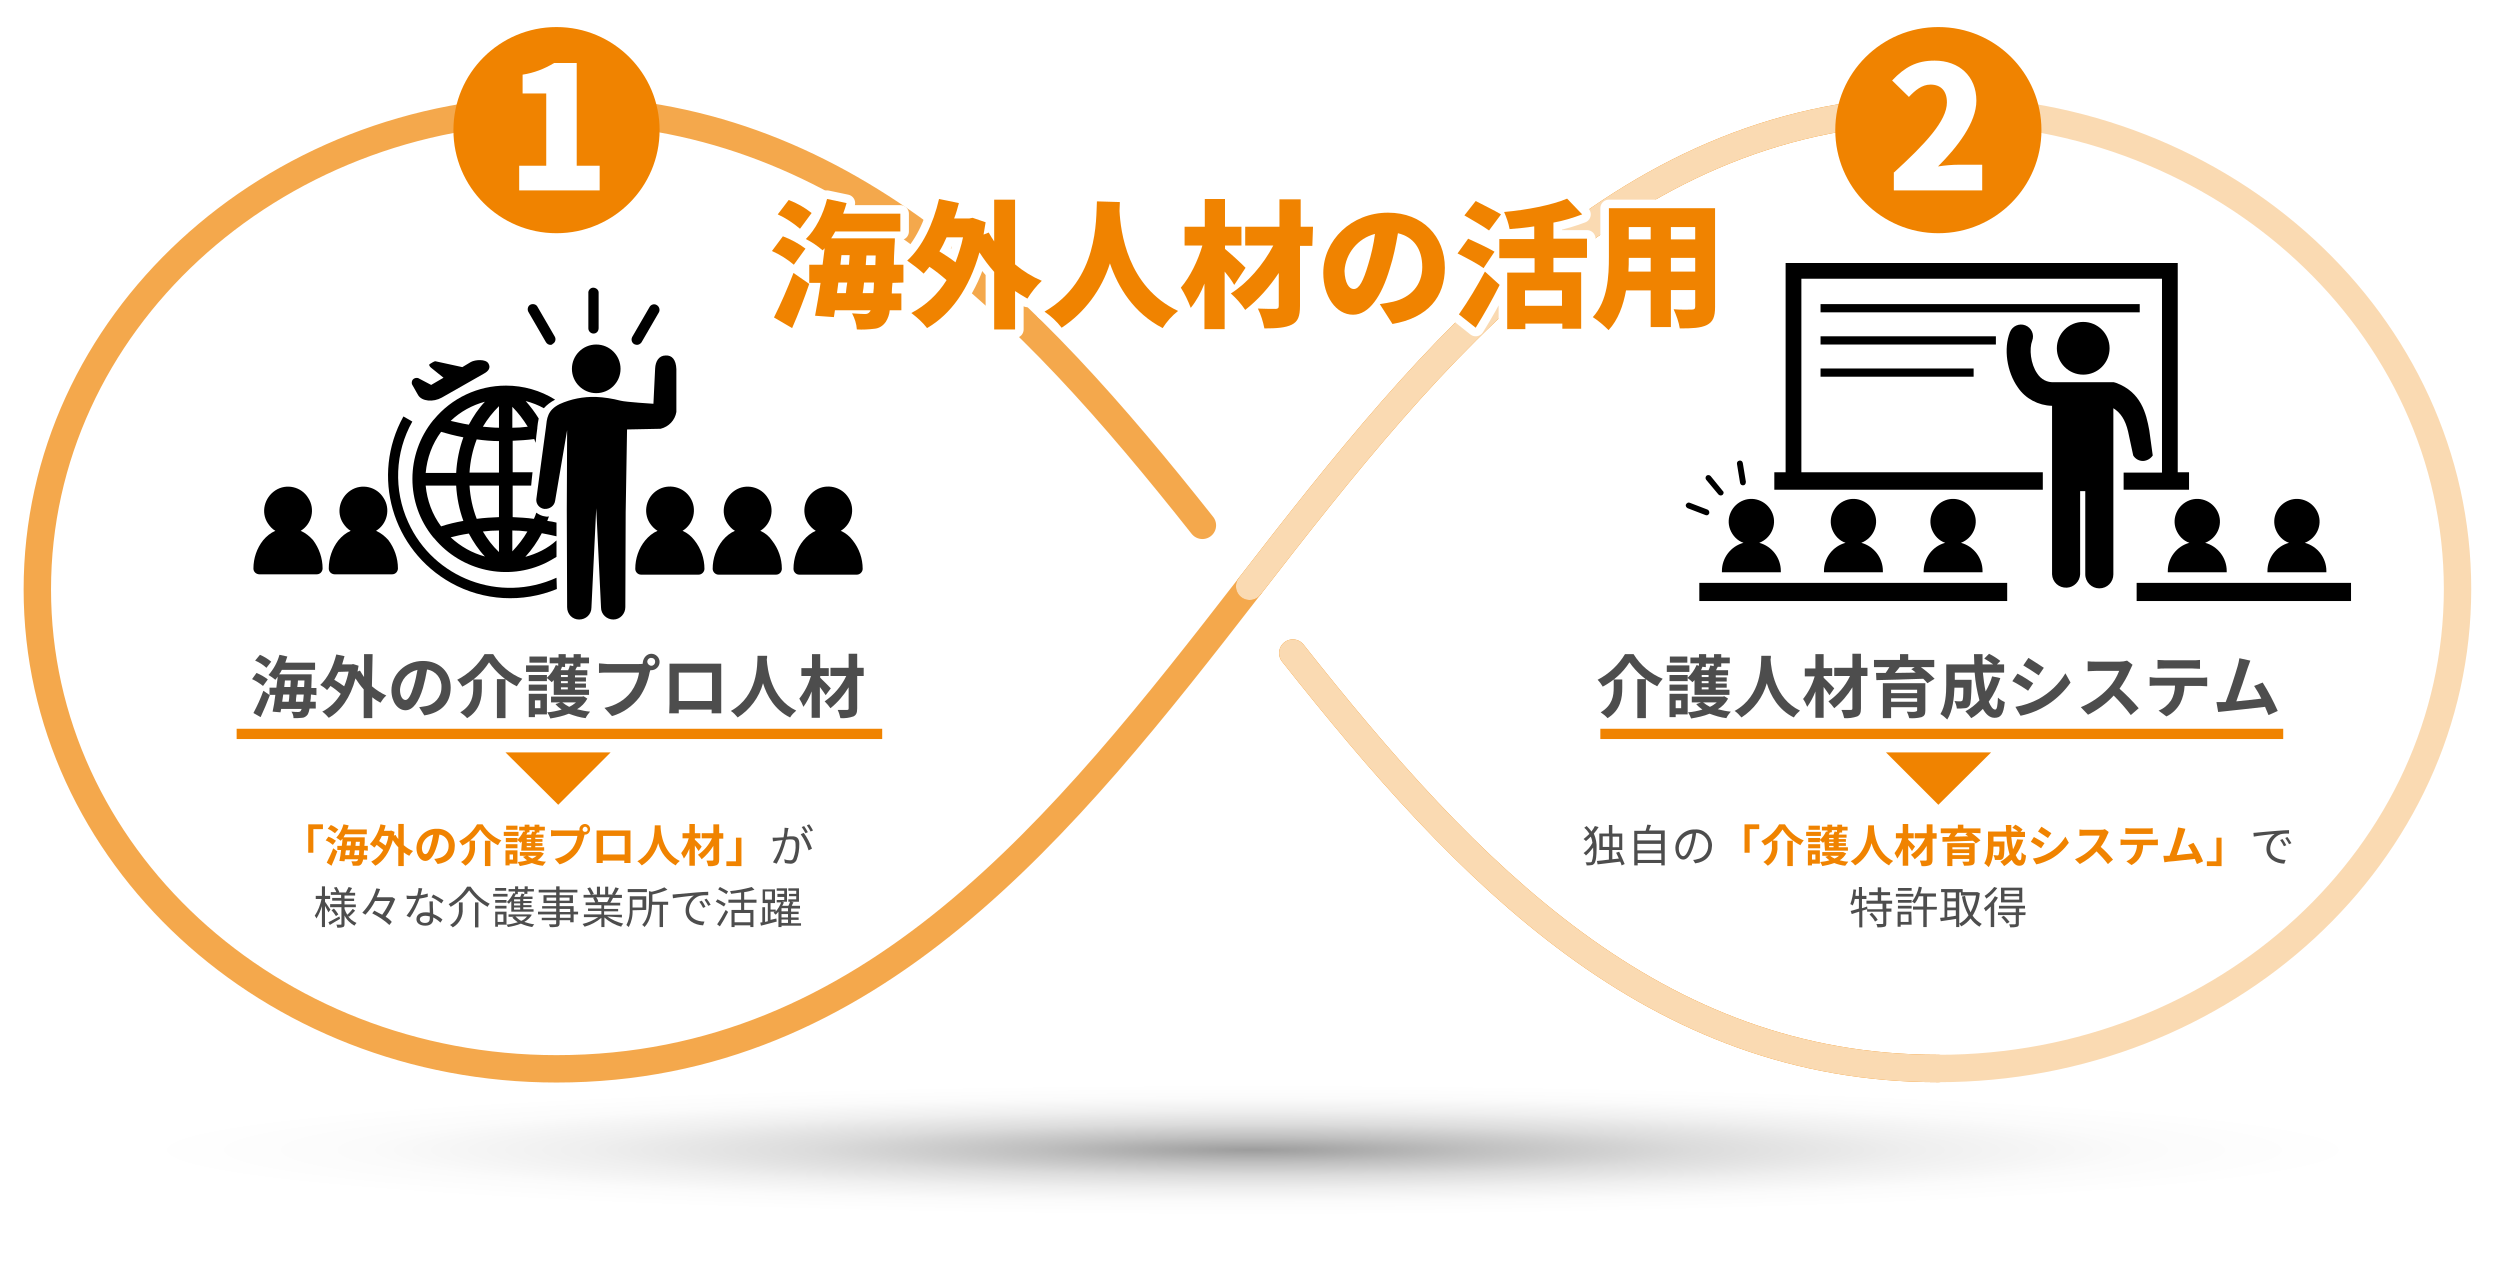 <?xml version="1.0" encoding="utf-8"?>
<!-- Generator: Adobe Illustrator 26.0.1, SVG Export Plug-In . SVG Version: 6.00 Build 0)  -->
<svg version="1.1" id="レイヤー_1" xmlns="http://www.w3.org/2000/svg" xmlns:xlink="http://www.w3.org/1999/xlink" x="0px"
	 y="0px" viewBox="0 0 730 370" style="enable-background:new 0 0 730 370;" xml:space="preserve">
<style type="text/css">
	.st0{fill:#FFFFFF;}
	.st1{fill:none;stroke:#F4A84C;stroke-width:8;stroke-linecap:round;stroke-linejoin:round;}
	.st2{fill:none;stroke:#F08300;stroke-width:8;stroke-linecap:round;stroke-linejoin:round;}
	.st3{fill:none;stroke:#FADAB2;stroke-width:8;stroke-linecap:round;stroke-linejoin:round;}
	.st4{fill:#F08300;}
	.st5{fill:url(#SVGID_1_);}
	.st6{fill:none;stroke:#FFFFFF;stroke-width:5;stroke-linecap:round;stroke-linejoin:round;}
	.st7{fill:#4D4D4D;}
	.st8{fill:none;stroke:#F08300;stroke-width:3;stroke-miterlimit:10;}
	.st9{fill:url(#SVGID_00000075849911548509766300000013768989101220484515_);}
</style>
<g>
	<g id="レイヤー_1_00000088831455146935393580000018336181439472433026_">
		<rect y="0" class="st0" width="730" height="370"/>
		<g id="template">
			<path class="st1" d="M364.9,171.2L364.9,171.2c-54.5,70.4-110.8,140.9-202.4,140.9c-83.7,0-151.6-62.7-151.6-140
				S78.8,32,162.5,32c83,0,137.3,56.6,188.6,121.4"/>
			<g id="template-2">
				<path class="st2" d="M566,32c-90.9,0-147,69.3-201.1,139.2"/>
				<path class="st2" d="M377.5,190.7C428.7,255.4,483,312,566,312"/>
				<path class="st3" d="M377.5,190.7C428.7,255.4,483,312,566,312c83.7,0,151.6-62.7,151.6-140S649.7,32,566,32
					c-90.9,0-147,69.3-201.1,139.2"/>
			</g>
		</g>
		<circle class="st4" cx="162.5" cy="38" r="30.1"/>
		<circle class="st4" cx="566" cy="38" r="30.1"/>
		
			<radialGradient id="SVGID_1_" cx="-17559.09" cy="1119288.375" r="1659.62" gradientTransform="matrix(0.2 0 0 -1.000000e-02 3808.73 13265.129)" gradientUnits="userSpaceOnUse">
			<stop  offset="0" style="stop-color:#9C9C9C"/>
			<stop  offset="0" style="stop-color:#9D9D9D"/>
			<stop  offset="0.2" style="stop-color:#C0C0C0"/>
			<stop  offset="0.4" style="stop-color:#DCDCDC"/>
			<stop  offset="0.6" style="stop-color:#EFEFEF"/>
			<stop  offset="0.8" style="stop-color:#FBFBFB"/>
			<stop  offset="1" style="stop-color:#FFFFFF"/>
		</radialGradient>
		<ellipse class="st5" cx="364.4" cy="335.8" rx="325.4" ry="19.4"/>
		<path class="st6" d="M231.8,77.3c-1.9-1.6-4.1-3-6.4-4l3.2-4.3c2.4,0.9,4.6,2.1,6.6,3.6L231.8,77.3z M226,92.7
			c2.1-4.2,4-8.6,5.7-13l4.6,3.2c-1.5,4.4-3.2,8.8-5,12.9L226,92.7z M233.6,66.8c-2-1.7-4.1-3.1-6.5-4.2l3.2-4.2
			c2.4,0.9,4.7,2.2,6.7,3.8L233.6,66.8z M260.6,82.6c-0.1,1.1-0.2,2.2-0.2,3.1h2.8v4.9h-3.4c-0.1,1.2-0.5,2.3-1.1,3.3
			c-0.8,1.2-2,2-3.4,2.1c-1.7,0.2-3.4,0.3-5.1,0.2c-0.1-1.6-0.6-3.2-1.4-4.7c1.6,0.1,3,0.2,3.8,0.2c0.6,0,1.1-0.2,1.4-0.7
			c0.1-0.1,0.2-0.2,0.2-0.4h-10.4l-0.3,2l-5.5-0.4c0.5-2.7,1.1-6,1.6-9.6h-3.3v-5.3h3.9c0.2-1.6,0.4-3.2,0.6-4.8
			c-0.2,0.2-0.4,0.4-0.6,0.6c-1.5-1.3-3.1-2.4-4.9-3.3c2.8-2.7,5.1-7.2,6.2-11.7l5.7,1.2c-0.3,1-0.6,2.1-1,3.1h16.7v5.2h-19
			c-0.4,0.7-0.8,1.4-1.2,2h18.6c0,0,0,1.6-0.1,2.3c-0.1,2-0.2,3.8-0.2,5.4h2.8v5.2L260.6,82.6z M244.4,85.6h2.6c0.1-1,0.2-2,0.4-3.1
			h-2.6L244.4,85.6z M245.4,77.3h2.5l0.2-2.8h-2.4L245.4,77.3z M255,85.6c0.1-0.9,0.2-1.9,0.2-3.1h-2.9c-0.1,1.1-0.2,2.1-0.4,3.1
			H255z M255.7,74.6H253l-0.2,2.8h2.8L255.7,74.6z"/>
		<path class="st6" d="M296.4,77.2c2.4,2,5,3.6,7.8,4.8c-1.6,1.5-3,3.3-4.2,5.2c-1.2-0.7-2.4-1.4-3.6-2.2v11.2h-6.1V79.4
			c-1.6-1.8-3-3.7-4.3-5.7c-3,10.7-8.4,18.1-15.3,22.1c-1.3-1.7-2.9-3.1-4.6-4.4c4.2-2.2,7.8-5.5,10.3-9.6c-1.6-1.4-3.2-2.7-5-3.9
			c-0.6,0.7-1.1,1.4-1.7,2c-1.5-1.4-3.1-2.6-4.8-3.8c4.4-4,7.6-10.7,9.3-18l5.8,1.2c-0.4,1.5-0.8,3-1.4,4.5h4.4l1-0.2l3.8,1.3
			c-0.2,1.2-0.4,2.4-0.6,3.6l1.5-0.6c0.5,0.9,1,1.7,1.6,2.6V58.3h6.1L296.4,77.2z M276.4,69.3c-0.6,1.4-1.3,2.8-2.1,4.1
			c1.6,1,3.2,2,4.7,3.2c0.9-2.4,1.7-4.8,2.2-7.3L276.4,69.3z"/>
		<path class="st6" d="M327,59c0,0.8-0.1,1.6-0.1,2.6c0.3,5.8,2.2,22.2,17.1,29.2c-1.8,1.4-3.3,3.1-4.5,5
			c-8.5-4.4-13-11.9-15.4-18.9c-2.4,7.7-7.4,14.4-14.1,18.8c-1.4-1.8-3.1-3.4-5-4.7c15.9-9.2,15-27,15.3-32.2L327,59z"/>
		<path class="st6" d="M360.4,83.2c-0.8-1.4-1.8-2.7-2.8-3.9v16.8h-5.9V82.8c-1,2.6-2.3,5-4,7.1c-0.8-2.1-1.7-4-2.9-5.9
			c2.7-3.1,5-7.9,6.3-12.3h-5.2v-5.5h5.9v-8.1h5.9v8.1h4.8v5.5h-4.8v1c1.6,1.3,5.2,4.6,6,5.5L360.4,83.2z M383.2,71.8h-3.6v17.5
			c0,3.1-0.6,4.6-2.4,5.5s-4.4,1.1-8,1.1c-0.4-2-1-4-1.9-5.8c2,0.1,4.4,0.1,5.1,0.1s1-0.2,1-0.9v-9.6c-2.7,4.1-6,7.8-9.8,10.8
			c-1.2-1.8-2.6-3.4-4.2-4.8c4.8-3,9.5-8.4,12.4-14h-8.2v-5.5h10v-8h6.2v8h3.6L383.2,71.8z"/>
		<path class="st6" d="M406.6,94.6l-3.7-5.8c1.3-0.2,2.6-0.4,3.9-0.7c5.1-1.2,8.5-4.8,8.5-10.1s-2.5-8.8-7.1-9.9
			c-0.6,3.5-1.3,7-2.4,10.4c-2.4,8-6,13.4-10.7,13.4c-5,0-8.7-5.4-8.7-12.2c0-9.5,8.2-17.6,18.9-17.6c10.2,0,16.6,7,16.6,16.1
			C421.9,86.7,417,92.8,406.6,94.6z M395.3,84.4c1.6,0,2.8-2.4,4.2-7.1c0.9-2.9,1.6-6,2-9c-5,1.3-8.6,5.7-8.9,10.8
			C392.7,82.6,393.9,84.4,395.3,84.4z"/>
		<path class="st6" d="M433.2,78.3c-1.6-1.2-5.2-3.1-7.6-4.3l3.1-4.3c2.2,1,5.9,2.7,7.7,3.8L433.2,78.3z M426,91.8
			c2.8-4,5.3-8.2,7.6-12.5l4.3,3.9c-2.1,4.2-4.5,8.5-7,12.5L426,91.8z M434.8,67.3c-1.6-1.2-5-3.1-7.2-4.4l3.3-4.2
			c2.1,1.1,5.6,2.8,7.4,3.9L434.8,67.3z M453.6,75.3v4.2h8.1V96h-5.5v-1.5h-10.8v1.6h-5.3V79.6h8v-4.2h-10.3v-5.6H448v-3.7
			c-2.4,0.4-4.9,0.6-7.2,0.8c-0.3-1.7-0.9-3.4-1.6-5c6.7-0.6,13.9-2,18.4-3.9l4.4,4.6c-2.7,1-5.5,1.9-8.4,2.4v4.7h9.8v5.6H453.6z
			 M456.1,84.8h-10.8v4.5h10.8V84.8z"/>
		<path class="st6" d="M500.8,89.6c0,2.9-0.6,4.4-2.4,5.3s-4.3,1-7.9,1c-0.3-1.9-1-3.8-1.8-5.6c2,0.2,4.6,0.1,5.3,0.1s1-0.2,1-0.9
			v-4.8h-7.1v10.8H482V84.8h-7.2c-0.8,4.4-2.3,8.6-5.1,11.6c-1.4-1.4-2.9-2.7-4.6-3.8c4.4-4.8,4.7-12,4.7-17.6V60.8h31L500.8,89.6z
			 M482,79.3v-4h-6.4c0,1.2,0,2.6-0.1,4H482z M475.6,66.3v3.6h6.4v-3.6H475.6z M495,66.3h-7.1v3.6h7.1V66.3z M495,79.3v-4h-7.1v4
			H495z"/>
		<path class="st4" d="M231.8,77.3c-1.9-1.6-4.1-3-6.4-4l3.2-4.3c2.4,0.9,4.6,2.1,6.6,3.6L231.8,77.3z M226,92.7
			c2.1-4.2,4-8.6,5.7-13l4.6,3.2c-1.5,4.4-3.2,8.8-5,12.9L226,92.7z M233.6,66.8c-2-1.7-4.1-3.1-6.5-4.2l3.2-4.2
			c2.4,0.9,4.7,2.2,6.7,3.8L233.6,66.8z M260.6,82.6c-0.1,1.1-0.2,2.2-0.2,3.1h2.8v4.9h-3.4c-0.1,1.2-0.5,2.3-1.1,3.3
			c-0.8,1.2-2,2-3.4,2.1c-1.7,0.2-3.4,0.3-5.1,0.2c-0.1-1.6-0.6-3.2-1.4-4.7c1.6,0.1,3,0.2,3.8,0.2c0.6,0,1.1-0.2,1.4-0.7
			c0.1-0.1,0.2-0.2,0.2-0.4h-10.4l-0.3,2l-5.5-0.4c0.5-2.7,1.1-6,1.6-9.6h-3.3v-5.3h3.9c0.2-1.6,0.4-3.2,0.6-4.8
			c-0.2,0.2-0.4,0.4-0.6,0.6c-1.5-1.3-3.1-2.4-4.9-3.3c2.8-2.7,5.1-7.2,6.2-11.7l5.7,1.2c-0.3,1-0.6,2.1-1,3.1h16.7v5.2h-19
			c-0.4,0.7-0.8,1.4-1.2,2h18.6c0,0,0,1.6-0.1,2.3c-0.1,2-0.2,3.8-0.2,5.4h2.8v5.2L260.6,82.6z M244.4,85.6h2.6c0.1-1,0.2-2,0.4-3.1
			h-2.6L244.4,85.6z M245.4,77.3h2.5l0.2-2.8h-2.4L245.4,77.3z M255,85.6c0.1-0.9,0.2-1.9,0.2-3.1h-2.9c-0.1,1.1-0.2,2.1-0.4,3.1
			H255z M255.7,74.6H253l-0.2,2.8h2.8L255.7,74.6z"/>
		<path class="st4" d="M296.4,77.2c2.4,2,5,3.6,7.8,4.8c-1.6,1.5-3,3.3-4.2,5.2c-1.2-0.7-2.4-1.4-3.6-2.2v11.2h-6.1V79.4
			c-1.6-1.8-3-3.7-4.3-5.7c-3,10.7-8.4,18.1-15.3,22.1c-1.3-1.7-2.9-3.1-4.6-4.4c4.2-2.2,7.8-5.5,10.3-9.6c-1.6-1.4-3.2-2.7-5-3.9
			c-0.6,0.7-1.1,1.4-1.7,2c-1.5-1.4-3.1-2.6-4.8-3.8c4.4-4,7.6-10.7,9.3-18l5.8,1.2c-0.4,1.5-0.8,3-1.4,4.5h4.4l1-0.2l3.8,1.3
			c-0.2,1.2-0.4,2.4-0.6,3.6l1.5-0.6c0.5,0.9,1,1.7,1.6,2.6V58.3h6.1L296.4,77.2z M276.4,69.3c-0.6,1.4-1.3,2.8-2.1,4.1
			c1.6,1,3.2,2,4.7,3.2c0.9-2.4,1.7-4.8,2.2-7.3L276.4,69.3z"/>
		<path class="st4" d="M327,59c0,0.8-0.1,1.6-0.1,2.6c0.3,5.8,2.2,22.2,17.1,29.2c-1.8,1.4-3.3,3.1-4.5,5
			c-8.5-4.4-13-11.9-15.4-18.9c-2.4,7.7-7.4,14.4-14.1,18.8c-1.4-1.8-3.1-3.4-5-4.7c15.9-9.2,15-27,15.3-32.2L327,59z"/>
		<path class="st4" d="M360.4,83.2c-0.8-1.4-1.8-2.7-2.8-3.9v16.8h-5.9V82.8c-1,2.6-2.3,5-4,7.1c-0.8-2.1-1.7-4-2.9-5.9
			c2.7-3.1,5-7.9,6.3-12.3h-5.2v-5.5h5.9v-8.1h5.9v8.1h4.8v5.5h-4.8v1c1.6,1.3,5.2,4.6,6,5.5L360.4,83.2z M383.2,71.8h-3.6v17.5
			c0,3.1-0.6,4.6-2.4,5.5s-4.4,1.1-8,1.1c-0.4-2-1-4-1.9-5.8c2,0.1,4.4,0.1,5.1,0.1s1-0.2,1-0.9v-9.6c-2.7,4.1-6,7.8-9.8,10.8
			c-1.2-1.8-2.6-3.4-4.2-4.8c4.8-3,9.5-8.4,12.4-14h-8.2v-5.5h10v-8h6.2v8h3.6L383.2,71.8z"/>
		<path class="st4" d="M406.6,94.6l-3.7-5.8c1.3-0.2,2.6-0.4,3.9-0.7c5.1-1.2,8.5-4.8,8.5-10.1s-2.5-8.8-7.1-9.9
			c-0.6,3.5-1.3,7-2.4,10.4c-2.4,8-6,13.4-10.7,13.4c-5,0-8.7-5.4-8.7-12.2c0-9.5,8.2-17.6,18.9-17.6c10.2,0,16.6,7,16.6,16.1
			C421.9,86.7,417,92.8,406.6,94.6z M395.3,84.4c1.6,0,2.8-2.4,4.2-7.1c0.9-2.9,1.6-6,2-9c-5,1.3-8.6,5.7-8.9,10.8
			C392.7,82.6,393.9,84.4,395.3,84.4z"/>
		<path class="st4" d="M433.2,78.3c-1.6-1.2-5.2-3.1-7.6-4.3l3.1-4.3c2.2,1,5.9,2.7,7.7,3.8L433.2,78.3z M426,91.8
			c2.8-4,5.3-8.2,7.6-12.5l4.3,3.9c-2.1,4.2-4.5,8.5-7,12.5L426,91.8z M434.8,67.3c-1.6-1.2-5-3.1-7.2-4.4l3.3-4.2
			c2.1,1.1,5.6,2.8,7.4,3.9L434.8,67.3z M453.6,75.3v4.2h8.1V96h-5.5v-1.5h-10.8v1.6h-5.3V79.6h8v-4.2h-10.3v-5.6H448v-3.7
			c-2.4,0.4-4.9,0.6-7.2,0.8c-0.3-1.7-0.9-3.4-1.6-5c6.7-0.6,13.9-2,18.4-3.9l4.4,4.6c-2.7,1-5.5,1.9-8.4,2.4v4.7h9.8v5.6H453.6z
			 M456.1,84.8h-10.8v4.5h10.8V84.8z"/>
		<path class="st4" d="M500.8,89.6c0,2.9-0.6,4.4-2.4,5.3s-4.3,1-7.9,1c-0.3-1.9-1-3.8-1.8-5.6c2,0.2,4.6,0.1,5.3,0.1s1-0.2,1-0.9
			v-4.8h-7.1v10.8H482V84.8h-7.2c-0.8,4.4-2.3,8.6-5.1,11.6c-1.4-1.4-2.9-2.7-4.6-3.8c4.4-4.8,4.7-12,4.7-17.6V60.8h31L500.8,89.6z
			 M482,79.3v-4h-6.4c0,1.2,0,2.6-0.1,4H482z M475.6,66.3v3.6h6.4v-3.6H475.6z M495,66.3h-7.1v3.6h7.1V66.3z M495,79.3v-4h-7.1v4
			H495z"/>
		<path class="st7" d="M468,200.5c-0.4-0.7-0.9-1.4-1.5-2c3.3-1.7,6.1-4.3,8-7.5h2.5c2,3.3,5,5.8,8.5,7.2c-0.6,0.7-1.1,1.4-1.6,2.2
			c-3.2-1.6-6-4-8.1-7C473.9,196.4,471.2,198.8,468,200.5z M473.7,198.4v2.5c0,2.8-0.4,6.4-4.3,8.8c-0.6-0.7-1.3-1.2-2-1.7
			c3.5-2.1,3.8-4.9,3.8-7.2v-2.4L473.7,198.4z M480.6,198.3v11.4h-2.5v-11.4H480.6z"/>
		<path class="st7" d="M493.3,196.2h-6.6v-1.9h6.6V196.2z M492.8,208.6h-3.5v0.8h-1.8v-6.8h5.3V208.6z M494.8,198.6
			c-0.2,0.2-0.4,0.4-0.6,0.6c-0.4-0.4-0.9-0.8-1.4-1.2v0.9h-5.3v-1.8h5.3v0.8c1.1-1,2-2.3,2.6-3.7l0.7,0.2v-0.7h-2.5V192h2.5v-1h2.1
			v1h2.3v-1h2.1v1h2.5v1.7h-2.5v1h-1c-0.2,0.3-0.4,0.7-0.5,1h3.5v1.5H501v0.6h3.2v1.2H501v0.6h3.2v1.2H501v0.6h4v1.5h-10.2
			L494.8,198.6z M487.5,199.9h5.3v1.8h-5.3V199.9z M492.7,193.5h-5.1v-1.8h5.1V193.5z M489.3,204.5v2.3h1.6v-2.3H489.3z M504.6,204
			c-0.7,1.3-1.8,2.4-3,3.1c1.3,0.3,2.5,0.6,3.8,0.7c-0.5,0.6-1,1.2-1.3,1.9c-1.7-0.2-3.3-0.7-4.9-1.3c-1.7,0.7-3.6,1.1-5.4,1.4
			c-0.2-0.6-0.5-1.2-0.9-1.8c1.4-0.1,2.8-0.4,4.2-0.8c-0.7-0.5-1.3-1-1.8-1.6l1.4-0.5h-2.7v-1.7h9.1l0.4-0.1L504.6,204z
			 M497.1,194.7L497.1,194.7c-0.1,0.3-0.2,0.6-0.4,1h2.2c0.2-0.4,0.4-0.9,0.5-1.4l1,0.2v-0.7h-2.3v1L497.1,194.7z M498.9,197.1h-2
			v0.6h2V197.1z M498.9,198.9h-2v0.6h2V198.9z M498.9,200.7h-2v0.6h2V200.7z M497.3,205.1c0.6,0.5,1.3,0.9,2,1.3
			c0.7-0.3,1.4-0.8,2-1.3H497.3z"/>
		<path class="st7" d="M517.1,191.5c0,0.3,0,0.7-0.1,1.1c0.2,2.8,1.2,11.4,8.6,14.9c-0.7,0.6-1.3,1.2-1.8,2c-4.5-2.2-6.8-6.4-7.9-10
			c-1.1,4.1-3.8,7.7-7.4,10c-0.6-0.7-1.2-1.4-2-1.9c8-4.4,7.7-13.5,7.8-16.1L517.1,191.5z"/>
		<path class="st7" d="M534.2,203c-0.4-0.6-1-1.5-1.7-2.4v9h-2.4v-7.7c-0.6,1.6-1.4,3.1-2.4,4.5c-0.3-0.8-0.7-1.6-1.2-2.3
			c1.6-2,2.7-4.2,3.4-6.6H527v-2.3h3.1V191h2.4v4.1h2.5v2.3h-2.5v0.5c0.8,0.7,2.6,2.6,3.1,3.1L534.2,203z M545.3,197.4h-1.9v9.4
			c0,1.4-0.3,2-1.1,2.4c-1.2,0.4-2.5,0.6-3.8,0.5c-0.2-0.8-0.4-1.6-0.8-2.4c1.1,0,2.3,0,2.7,0s0.5-0.1,0.5-0.5v-6.1
			c-1.4,2.3-3.2,4.4-5.3,6.1c-0.5-0.7-1.1-1.4-1.7-2c2.7-1.9,4.9-4.4,6.3-7.4h-4.6V195h5.3v-4.1h2.5v4.1h1.9L545.3,197.4z"/>
		<path class="st7" d="M560.9,194.8c1.4,1,2.8,2.2,4,3.4l-2.1,1.3c-0.4-0.5-0.8-0.9-1.2-1.3c-5,0.2-10.2,0.3-13.7,0.4l-0.1-2.1h2.8
			c0.4-0.5,0.7-1.1,1.1-1.7h-4.5v-2.1h7.6V191h2.4v1.7h7.6v2.1L560.9,194.8z M562.2,207.5c0,1.1-0.3,1.6-1.1,1.9
			c-1.2,0.3-2.4,0.4-3.6,0.3c-0.2-0.7-0.4-1.3-0.7-1.9c1,0.1,2.2,0.1,2.5,0s0.5-0.1,0.5-0.4v-0.9h-7.6v3.2h-2.4v-10.2h12.4V207.5z
			 M552.2,201.4v1h7.6v-1H552.2z M559.8,204.9v-1h-7.6v1H559.8z M554.7,194.8c-0.4,0.6-0.9,1.1-1.4,1.7l6.1-0.1
			c-0.4-0.4-0.9-0.7-1.3-1l1-0.6L554.7,194.8z"/>
		<path class="st7" d="M584.1,198c-0.8,2.5-1.9,4.8-3.4,6.9c0.6,1.4,1.2,2.3,1.9,2.3c0.5,0,0.7-1,0.8-3.5c0.6,0.6,1.3,1,2,1.3
			c-0.4,3.7-1.2,4.6-3,4.6c-1.4,0-2.5-1-3.4-2.6c-1,1-2.1,2-3.4,2.7c-0.5-0.7-1.1-1.4-1.7-2c1.5-0.8,2.9-1.9,4.1-3.2
			c-0.7-2.6-1.2-5.3-1.4-8.1h-5.8v2.1h4.9c0,0,0,0.6,0,0.9c-0.1,4.2-0.2,6-0.6,6.6c-0.3,0.5-0.8,0.8-1.4,0.8
			c-0.8,0.1-1.5,0.1-2.3,0.1c-0.1-0.8-0.3-1.5-0.7-2.2c0.7,0.1,1.4,0.1,1.7,0.1c0.2,0,0.5-0.1,0.6-0.2c0.2-0.3,0.3-1.2,0.3-3.8h-2.6
			c-0.1,2.9-0.5,6.8-2.1,9.3c-0.6-0.6-1.3-1.2-2-1.6c1.5-2.4,1.7-5.9,1.7-8.5V194h8.2c0-1-0.1-2-0.1-3h2.5c0,1,0,2,0,3h3.1
			c-0.8-0.6-1.7-1.2-2.6-1.7l1.4-1.4c1.2,0.6,2.3,1.3,3.3,2.1l-1,1h2.1v2.4H579c0.2,1.8,0.4,3.7,0.8,5.5c0.8-1.4,1.5-2.9,1.9-4.4
			L584.1,198z"/>
		<path class="st7" d="M593.7,199.5l-1.5,2.2c-1.1-0.8-3.2-2.1-4.6-2.8l1.5-2.2C590.5,197.4,592.7,198.8,593.7,199.5z M595.3,204.1
			c3.2-1.8,5.9-4.3,7.8-7.5l1.5,2.7c-3.5,5-8.7,8.5-14.6,9.7l-1.5-2.6C590.9,206,593.2,205.2,595.3,204.1z M596.8,195l-1.5,2.2
			c-1.1-0.8-3.2-2.1-4.5-2.9l1.5-2.2C593.5,192.8,595.7,194.3,596.8,195L596.8,195z"/>
		<path class="st7" d="M622,195.6c-0.8,1.9-1.9,3.8-3.1,5.5c2,1.8,3.9,3.7,5.6,5.7l-2.3,2c-1.5-2-3.2-3.9-5-5.7
			c-2.1,2.3-4.7,4.2-7.5,5.6l-2.1-2.2c3.1-1.3,5.9-3.2,8.2-5.7c1.3-1.4,2.3-3.1,3-4.9H612c-0.8,0-1.9,0.1-2.4,0.1v-2.9
			c0.8,0.1,1.6,0.1,2.4,0.1h7c0.7,0,1.4-0.1,2.1-0.3l1.6,1.2C622.4,194.8,622.2,195.2,622,195.6z"/>
		<path class="st7" d="M629.6,197.9h13.1c0.6,0,1.2,0,1.8-0.1v2.6c-0.5,0-1.3-0.1-1.8-0.1h-4.8c-0.1,1.8-0.5,3.5-1.3,5.1
			c-0.9,1.6-2.3,3-4,3.8l-2.3-1.7c1.5-0.6,2.7-1.6,3.6-2.9c0.8-1.3,1.2-2.9,1.2-4.4h-5.5c-0.6,0-1.4,0-1.9,0.1v-2.6
			C628.3,197.8,629,197.9,629.6,197.9z M632.2,192.8h8c0.7,0,1.4,0,2.2-0.1v2.6c-0.7,0-1.5-0.1-2.2-0.1h-8c-0.7,0-1.5,0-2.2,0.1
			v-2.6C630.7,192.7,631.5,192.8,632.2,192.8z"/>
		<path class="st7" d="M656.3,195.1c-0.6,2-2.3,7-3.3,9.7c2.4-0.2,5.3-0.6,7.3-0.8c-0.6-1.3-1.3-2.5-2.1-3.7l2.5-1
			c1.7,2.7,3.1,5.4,4.4,8.3l-2.7,1.2c-0.3-0.7-0.6-1.5-1-2.4c-3.2,0.4-9.3,1-11.8,1.3l-1.9,0.2l-0.5-2.9c0.7,0,1.5,0,2.2,0h0.5
			c1.2-3,2.9-8.4,3.5-10.5c0.2-0.8,0.4-1.5,0.5-2.3l3.2,0.7C656.9,193.5,656.6,194.2,656.3,195.1z"/>
		<path class="st0" d="M552.9,50.5c9.3-8.5,15.6-15.2,15.6-20.6c0-3.4-1.8-5.2-4.8-5.2c-2.5,0-4.5,1.7-6.3,3.6l-4.9-4.8
			c3.7-3.9,7.1-5.8,12.4-5.8c7.2,0,12.2,4.6,12.2,11.7c0,6.4-5.5,13.5-11.2,19.2c2-0.3,4.1-0.5,6.1-0.5h6.8v7.5h-25.8V50.5z"/>
		<path class="st7" d="M76.8,200.3c-1-0.8-2.1-1.5-3.2-2l1.3-1.8c1.2,0.5,2.3,1.1,3.3,1.9L76.8,200.3z M74,208.2
			c1.1-2.1,2.1-4.2,2.9-6.5l1.9,1.3c-0.8,2.1-1.8,4.5-2.7,6.4L74,208.2z M77.8,195c-1-0.9-2.1-1.6-3.3-2.1l1.4-1.7
			c1.2,0.5,2.3,1.2,3.3,2L77.8,195z M90.8,202.8c0,0.8-0.1,1.5-0.2,2.1h1.6v2h-1.8c-0.1,0.6-0.3,1.3-0.6,1.8c-0.4,0.5-1,0.9-1.6,0.9
			c-0.8,0.1-1.7,0.1-2.5,0.1c0-0.7-0.2-1.3-0.6-1.9c0.9,0.1,1.6,0.1,2,0.1c0.3,0,0.6-0.1,0.7-0.3c0.1-0.2,0.2-0.4,0.3-0.6h-6l-0.2,1
			l-2.3-0.2c0.3-1.3,0.6-3.1,0.8-4.9h-1.7v-2.1h2c0.1-1.1,0.3-2.2,0.4-3.2c-0.2,0.3-0.5,0.6-0.7,0.9c-0.6-0.5-1.3-1-2-1.4
			c1.5-1.7,2.6-3.7,3.2-5.9l2.3,0.5c-0.2,0.6-0.4,1.2-0.6,1.8H92v2.1h-9.7c-0.2,0.5-0.5,0.9-0.8,1.3h9.5c0,0,0,0.7,0,1
			c0,1.1-0.1,2.1-0.1,3h1.5v2.1L90.8,202.8z M82.7,202.8c-0.1,0.7-0.2,1.4-0.3,2.1h1.9c0.1-0.6,0.2-1.4,0.2-2.1H82.7z M83,200.6h1.8
			c0-0.6,0.1-1.3,0.1-1.9h-1.7L83,200.6z M88.5,204.9c0.1-0.6,0.1-1.3,0.2-2.1h-2.1c-0.1,0.7-0.2,1.5-0.2,2.1H88.5z M88.8,200.6
			c0-0.6,0.1-1.2,0.1-1.9H87c0,0.6-0.1,1.3-0.2,1.9H88.8z"/>
		<path class="st7" d="M108.6,200.4c1.3,1.1,2.7,2,4.2,2.7c-0.7,0.6-1.2,1.3-1.7,2.1c-0.9-0.5-1.7-1-2.4-1.6v6.1h-2.5v-8.4
			c-0.9-1-1.7-2.1-2.4-3.2c-1.5,5.7-4.3,9.5-7.8,11.5c-0.6-0.7-1.2-1.3-1.9-1.8c2.3-1.2,4.1-3,5.4-5.2c-0.9-0.8-1.9-1.6-3-2.3
			c-0.3,0.4-0.6,0.8-1,1.2c-0.6-0.6-1.3-1.1-2-1.5c2.2-2,3.8-5.3,4.7-8.9l2.4,0.5c-0.2,0.8-0.5,1.6-0.7,2.4h2.8l0.4-0.1l1.6,0.5
			c-0.1,0.6-0.2,1.2-0.3,1.7l0.7-0.3c0.4,0.7,0.8,1.3,1.2,1.9v-6.7h2.5L108.6,200.4z M98.8,196.2c-0.4,0.8-0.8,1.6-1.2,2.3
			c1,0.6,2,1.2,2.9,1.9c0.6-1.4,1-2.8,1.3-4.3L98.8,196.2z"/>
		<path class="st7" d="M123.9,208.9l-1.5-2.4c0.6-0.1,1.2-0.2,1.9-0.3c2.6-0.4,4.6-2.7,4.6-5.4c0.2-2.6-1.6-4.9-4.2-5.3
			c-0.3,1.8-0.7,3.6-1.2,5.4c-1.2,4-2.9,6.5-5.1,6.5s-4.1-2.4-4.1-5.8c0-4.6,4-8.6,9.2-8.6c5,0,8.1,3.4,8.1,7.8
			S128.9,208.1,123.9,208.9z M118.4,204.4c0.8,0,1.6-1.3,2.4-4c0.5-1.6,0.8-3.2,1.1-4.8c-2.8,0.6-4.9,2.9-5.1,5.8
			C116.8,203.4,117.6,204.4,118.4,204.4z"/>
		<path class="st7" d="M135,200.5c-0.4-0.7-0.9-1.4-1.5-2c3.3-1.7,6.1-4.3,8-7.5h2.5c2,3.3,5,5.8,8.5,7.2c-0.6,0.7-1.1,1.4-1.6,2.2
			c-3.2-1.6-6-4-8.1-7C140.9,196.4,138.2,198.8,135,200.5z M140.7,198.4v2.5c0,2.8-0.4,6.4-4.3,8.8c-0.6-0.7-1.3-1.2-2-1.7
			c3.5-2.1,3.8-4.9,3.8-7.2v-2.4L140.7,198.4z M147.6,198.3v11.4h-2.5v-11.4H147.6z"/>
		<path class="st7" d="M160.2,196.2h-6.6v-1.9h6.6V196.2z M159.7,208.6h-3.5v0.8h-1.8v-6.8h5.3L159.7,208.6z M161.7,198.6
			c-0.2,0.2-0.4,0.4-0.6,0.6c-0.4-0.4-0.9-0.8-1.4-1.2v0.9h-5.3v-1.8h5.3v0.8c1.1-1,2-2.3,2.6-3.7l0.7,0.2v-0.7h-2.5V192h2.6v-1h2.1
			v1h2.3v-1h2.1v1h2.4v1.7h-2.5v1h-1c-0.2,0.3-0.4,0.7-0.5,1h3.5v1.5h-3.6v0.6h3.2v1.2h-3.2v0.6h3.2v1.2h-3.2v0.6h4.1v1.5h-10.3
			L161.7,198.6z M154.4,199.9h5.3v1.8h-5.3V199.9z M159.7,193.5h-5.1v-1.8h5.1V193.5z M156.2,204.5v2.3h1.6v-2.3H156.2z M171.5,204
			c-0.7,1.3-1.8,2.4-3,3.1c1.3,0.3,2.5,0.6,3.8,0.7c-0.5,0.6-1,1.2-1.3,1.9c-1.7-0.2-3.3-0.7-4.9-1.3c-1.7,0.7-3.6,1.1-5.4,1.4
			c-0.2-0.6-0.5-1.2-0.9-1.8c1.4-0.1,2.8-0.4,4.2-0.8c-0.7-0.5-1.3-1-1.8-1.6l1.4-0.5h-2.7v-1.7h9.1l0.4-0.1L171.5,204z
			 M164.1,194.7L164.1,194.7c-0.1,0.3-0.2,0.6-0.4,1h2.2c0.2-0.4,0.4-0.9,0.5-1.4l1,0.2v-0.7H165v1L164.1,194.7z M165.8,197.1h-2
			v0.6h2V197.1z M165.8,198.9h-2v0.6h2V198.9z M165.8,200.7h-2v0.6h2V200.7z M164.2,205.1c0.6,0.5,1.3,0.9,2,1.3
			c0.7-0.3,1.4-0.8,2-1.3H164.2z"/>
		<path class="st7" d="M190.2,190.9c1.3,0,2.4,1.1,2.4,2.4c0,1.3-1.1,2.4-2.4,2.4c-0.1,0-0.2,0-0.3,0c-0.1,0.2-0.1,0.4-0.2,0.6
			c-0.5,2.6-1.5,5.1-3,7.3c-2,2.6-4.8,4.6-8,5.5l-2.2-2.4c3.1-0.6,5.9-2.2,7.8-4.7c1.2-1.7,2-3.6,2.3-5.6h-9.3c-0.9,0-1.9,0-2.4,0.1
			v-2.8c0.8,0.1,1.6,0.1,2.4,0.2h9.3c0.4,0,0.8,0,1.1-0.1c0-0.1,0-0.3,0-0.4C187.9,192,188.9,190.9,190.2,190.9z M190.2,194.4
			c0.6,0,1.1-0.5,1.1-1.2s-0.5-1.1-1.2-1.1c-0.6,0-1.1,0.5-1.1,1.2C189.1,193.9,189.6,194.4,190.2,194.4
			C190.2,194.4,190.2,194.4,190.2,194.4L190.2,194.4z"/>
		<path class="st7" d="M197.6,193.8h11c0.5,0,1.3,0,2,0c0,0.6,0,1.3,0,1.9v9.8c0,0.8,0,2.7,0,2.8h-2.8c0,0,0-0.5,0-1.1h-9.6
			c0,0.6,0,1,0,1.1h-2.8c0-0.1,0.1-1.8,0.1-2.8v-9.8c0-0.6,0-1.4,0-1.9C196.3,193.8,197.1,193.8,197.6,193.8z M198.2,204.7h9.7v-8.3
			h-9.7V204.7z"/>
		<path class="st7" d="M224,191.5c0,0.3,0,0.7-0.1,1.1c0.2,2.8,1.2,11.4,8.6,14.9c-0.7,0.6-1.3,1.2-1.8,2c-4.5-2.2-6.8-6.4-7.9-10
			c-1.1,4.1-3.8,7.7-7.4,10c-0.6-0.7-1.2-1.4-2-1.9c8-4.4,7.7-13.5,7.8-16.1L224,191.5z"/>
		<path class="st7" d="M241.1,203c-0.4-0.6-1-1.5-1.7-2.4v9H237v-7.7c-0.6,1.6-1.4,3.1-2.4,4.5c-0.3-0.8-0.7-1.6-1.2-2.4
			c1.6-2,2.7-4.2,3.4-6.6h-2.8v-2.3h3.1V191h2.4v4.1h2.5v2.3h-2.5v0.5c0.8,0.7,2.6,2.6,3.1,3.1L241.1,203z M252.2,197.4h-1.9v9.4
			c0,1.4-0.3,2-1.1,2.4c-1.2,0.4-2.5,0.6-3.8,0.5c-0.2-0.8-0.4-1.6-0.8-2.4c1.1,0,2.3,0,2.7,0s0.5-0.1,0.5-0.5v-6.1
			c-1.4,2.3-3.2,4.4-5.3,6.1c-0.5-0.7-1.1-1.4-1.7-2c2.7-1.9,4.9-4.4,6.3-7.4h-4.6V195h5.3v-4.1h2.5v4.1h1.9L252.2,197.4z"/>
		<path class="st7" d="M466.8,241.5c-0.4,0.7-0.9,1.3-1.4,1.9c0.6,1.4,0.9,2.9,0.8,4.4c0,1.9-0.1,3.6-0.7,4.4
			c-0.2,0.2-0.5,0.4-0.7,0.4c-0.5,0.1-1,0.1-1.5,0.1c0-0.3-0.1-0.6-0.3-0.9c0.5,0,0.9,0,1.4,0c0.2,0,0.3-0.1,0.4-0.2
			c0.4-1.2,0.5-2.4,0.4-3.7v-0.4c-0.6,0.8-1.3,1.6-2.1,2.3c-0.2-0.3-0.4-0.5-0.7-0.7c1.1-0.8,2-1.8,2.6-3c-0.1-0.6-0.2-1.2-0.5-1.8
			c-0.5,0.5-0.9,0.9-1.4,1.3c-0.2-0.2-0.4-0.4-0.7-0.6c0.6-0.5,1.2-1,1.7-1.5c-0.4-0.7-0.9-1.3-1.5-1.8l0.7-0.5c0.5,0.5,1,1,1.4,1.6
			c0.4-0.5,0.7-1,1-1.6L466.8,241.5z M473.5,252.7c-0.1-0.4-0.2-0.7-0.4-1.1c-2.4,0.3-4.8,0.6-6.6,0.8l-0.2-1
			c0.9-0.1,2.2-0.2,3.5-0.4v-2.8h-2.8v-4.8h2.8v-2.5h1v2.5h2.9v4.8h-2.9v2.7l1.9-0.2c-0.3-0.6-0.5-1.2-0.8-1.7l0.9-0.3
			c0.6,1.2,1.1,2.4,1.6,3.6L473.5,252.7z M469.9,247.3v-3.1H468v3.1H469.9z M470.9,244.3v3.1h1.9v-3.1H470.9z"/>
		<path class="st7" d="M486.1,242.6v10.1h-1V252h-6.9v0.7h-1v-10.1h3.3c0.2-0.6,0.4-1.2,0.5-1.8l1.1,0.1c-0.2,0.6-0.4,1.1-0.6,1.6
			H486.1z M478.1,243.5v1.9h6.9v-1.9H478.1z M478.1,246.4v1.9h6.9v-1.9L478.1,246.4z M485.1,251.1v-1.9h-6.9v1.9H485.1z"/>
		<path class="st7" d="M495,252.1l-0.6-1c0.4,0,0.8-0.1,1.1-0.2c1.9-0.3,3.3-1.9,3.3-3.9c0.1-2-1.5-3.7-3.5-3.8c0,0,0,0,0,0
			c-0.2,1.3-0.4,2.5-0.8,3.8c-0.8,2.7-1.8,4-3,4s-2.3-1.3-2.3-3.5c0.1-3,2.7-5.4,5.7-5.3c2.6-0.2,4.8,1.8,5,4.4c0,0.1,0,0.3,0,0.4
			C499.8,249.9,498,251.7,495,252.1z M491.5,250c0.6,0,1.3-0.9,2-3.1c0.3-1.1,0.6-2.3,0.7-3.5c-2.2,0.3-3.9,2-4,4.2
			C490.2,249.2,490.9,250,491.5,250z"/>
		<path class="st4" d="M513.7,240.7v1.4h-2.8v6.9h-1.5v-8.3L513.7,240.7z"/>
		<path class="st4" d="M515.3,246.9c-0.3-0.5-0.6-0.9-1-1.3c2.2-1.1,4-2.8,5.2-4.9h1.7c1.3,2.1,3.2,3.8,5.5,4.7
			c-0.4,0.4-0.7,0.9-1,1.4c-2.1-1.1-3.9-2.6-5.2-4.6C519.2,244.2,517.4,245.8,515.3,246.9z M519,245.5v1.6c0.2,2.3-0.9,4.5-2.8,5.7
			c-0.4-0.4-0.8-0.8-1.3-1.1c1.7-0.9,2.7-2.8,2.5-4.7v-1.6L519,245.5z M523.5,245.5v7.4h-1.6v-7.4H523.5z"/>
		<path class="st4" d="M531.7,244.1h-4.3v-1.2h4.3V244.1z M531.4,252.2h-2.3v0.5h-1.2v-4.4h3.5V252.2z M532.7,245.7
			c-0.1,0.1-0.2,0.3-0.4,0.4c-0.3-0.3-0.6-0.5-0.9-0.8v0.6H528v-1.2h3.5v0.5c0.7-0.7,1.3-1.5,1.7-2.4l0.4,0.1v-0.4h-1.6v-1.1h1.6
			v-0.6h1.4v0.6h1.5v-0.6h1.4v0.6h1.6v1.1h-1.6v0.6h-0.7c-0.1,0.2-0.2,0.4-0.3,0.6h2.3v0.9h-2.3v0.4h2.1v0.8h-2.1v0.4h2.1v0.8h-2.1
			v0.4h2.7v1h-6.7L532.7,245.7z M528,246.5h3.5v1.2H528L528,246.5z M531.4,242.3h-3.3v-1.2h3.3V242.3z M529.1,249.5v1.5h1v-1.5
			L529.1,249.5z M539.1,249.2c-0.5,0.8-1.1,1.5-1.9,2c0.8,0.2,1.6,0.4,2.5,0.4c-0.3,0.4-0.6,0.8-0.9,1.2c-1.1-0.1-2.2-0.4-3.2-0.8
			c-1.1,0.4-2.3,0.7-3.5,0.9c-0.1-0.4-0.4-0.8-0.6-1.2c0.9-0.1,1.8-0.2,2.7-0.5c-0.4-0.3-0.8-0.6-1.2-1l0.9-0.3h-1.8v-1.1h5.9h0.2
			L539.1,249.2z M534.3,243.1L534.3,243.1c-0.1,0.2-0.2,0.4-0.3,0.6h1.4c0.1-0.3,0.2-0.6,0.3-0.9l0.7,0.1v-0.5h-1.5v0.6L534.3,243.1
			z M535.4,244.7h-1.3v0.4h1.3V244.7z M535.4,245.8h-1.3v0.4h1.3V245.8z M535.4,247h-1.3v0.4h1.3V247z M534.4,249.9
			c0.4,0.3,0.8,0.6,1.3,0.8c0.5-0.2,0.9-0.5,1.3-0.8H534.4z"/>
		<path class="st4" d="M547.2,241c0,0.2,0,0.5,0,0.7c0.1,1.8,0.8,7.4,5.6,9.7c-0.5,0.4-0.9,0.8-1.2,1.3c-2.5-1.4-4.4-3.7-5.1-6.5
			c-0.7,2.7-2.4,5-4.8,6.5c-0.4-0.5-0.8-0.9-1.3-1.2c5.2-2.9,5-8.8,5.1-10.5H547.2z"/>
		<path class="st4" d="M558.3,248.5c-0.3-0.4-0.7-1-1.1-1.6v5.9h-1.6v-5c-0.4,1-0.9,2-1.6,2.9c-0.2-0.5-0.5-1.1-0.8-1.6
			c1-1.3,1.8-2.7,2.2-4.3h-1.8v-1.5h2v-2.7h1.6v2.7h1.6v1.5h-1.6v0.4c0.5,0.4,1.7,1.7,2,2L558.3,248.5z M565.5,244.9h-1.2v6.1
			c0,0.9-0.2,1.3-0.7,1.6c-0.8,0.3-1.6,0.4-2.5,0.3c-0.1-0.5-0.3-1.1-0.5-1.6c0.7,0,1.5,0,1.7,0s0.3-0.1,0.3-0.3v-4
			c-0.9,1.5-2.1,2.8-3.5,3.9c-0.3-0.5-0.7-0.9-1.1-1.3c1.8-1.2,3.2-2.9,4.1-4.8h-3v-1.5h3.5v-2.6h1.7v2.6h1.2L565.5,244.9z"/>
		<path class="st4" d="M575.7,243.2c0.9,0.7,1.8,1.4,2.6,2.2l-1.4,0.9c-0.2-0.3-0.5-0.6-0.8-0.8c-3.2,0.1-6.6,0.2-8.9,0.3v-1.4h1.8
			c0.2-0.4,0.5-0.7,0.7-1.1h-3v-1.4h5v-1.1h1.6v1.1h5v1.4L575.7,243.2z M576.6,251.4c0,0.7-0.2,1-0.7,1.2c-0.8,0.2-1.6,0.2-2.4,0.2
			c-0.1-0.4-0.3-0.8-0.5-1.2c0.5,0,1.1,0,1.7,0c0.2,0,0.3-0.1,0.3-0.2v-0.6h-4.9v2.1h-1.5v-6.7h8L576.6,251.4z M570.1,247.4v0.6h4.9
			v-0.6H570.1z M575,249.7v-0.6h-4.9v0.6H575z M571.6,243.2c-0.3,0.4-0.6,0.7-0.9,1.1l4-0.1c-0.3-0.2-0.6-0.4-0.8-0.6l0.6-0.4H571.6
			z"/>
		<path class="st4" d="M590.8,245.2c-0.5,1.6-1.2,3.1-2.2,4.5c0.4,0.9,0.8,1.5,1.2,1.5s0.5-0.6,0.5-2.3c0.4,0.4,0.8,0.7,1.3,0.9
			c-0.2,2.4-0.8,3-2,3c-0.9,0-1.6-0.6-2.2-1.7c-0.7,0.7-1.4,1.3-2.2,1.8c-0.3-0.5-0.7-0.9-1.1-1.3c1-0.5,1.9-1.3,2.7-2.1
			c-0.5-1.7-0.8-3.5-0.9-5.2h-3.8v1.4h3.2c0,0,0,0.4,0,0.6c0,2.7-0.1,3.9-0.4,4.3c-0.2,0.3-0.5,0.5-0.9,0.5c-0.5,0-1,0-1.5,0
			c0-0.5-0.2-1-0.4-1.4c0.5,0,0.9,0.1,1.1,0.1c0.1,0,0.3,0,0.4-0.2c0.2-0.8,0.3-1.6,0.2-2.4h-1.7c0,1.9-0.3,4.4-1.4,6
			c-0.4-0.4-0.8-0.8-1.3-1.1c1-1.6,1.1-3.8,1.1-5.5v-3.8h5.3c0-0.6-0.1-1.3-0.1-1.9h1.6c0,0.6,0,1.3,0,1.9h2
			c-0.5-0.4-1.1-0.8-1.7-1.1l0.9-0.9c0.8,0.4,1.5,0.9,2.1,1.4l-0.6,0.7h1.3v1.5h-4c0.1,1.2,0.3,2.4,0.5,3.6c0.5-0.9,0.9-1.9,1.2-2.9
			L590.8,245.2z"/>
		<path class="st4" d="M597,246.2l-1,1.5c-0.7-0.5-2.1-1.4-3-1.9l0.9-1.4C594.9,244.9,596.3,245.8,597,246.2z M598,249.2
			c2.1-1.1,3.8-2.8,5.1-4.9l1,1.8c-1.4,1.9-3.1,3.5-5.2,4.7c-1.4,0.7-2.8,1.3-4.3,1.6l-1-1.7C595.1,250.5,596.6,250,598,249.2
			L598,249.2z M599,243.3l-1,1.4c-0.7-0.5-2.1-1.4-2.9-1.9l1-1.4C596.9,241.9,598.3,242.8,599,243.3L599,243.3z"/>
		<path class="st4" d="M615.4,243.7c-0.5,1.3-1.2,2.5-2,3.6c1.3,1.1,2.5,2.4,3.6,3.7l-1.5,1.3c-1-1.3-2.1-2.5-3.3-3.7
			c-1.4,1.5-3,2.7-4.9,3.7l-1.4-1.4c2-0.8,3.9-2.1,5.3-3.7c0.8-0.9,1.5-2,1.9-3.2h-4.4c-0.5,0-1.3,0.1-1.5,0.1v-1.9
			c0.5,0.1,1,0.1,1.5,0.1h4.6c0.5,0,0.9,0,1.3-0.2l1.1,0.8C615.7,243.2,615.5,243.5,615.4,243.7z"/>
		<path class="st4" d="M620.4,245.2h8.5c0.4,0,0.8,0,1.2-0.1v1.7c-0.3,0-0.8,0-1.2,0h-3.1c0,1.2-0.3,2.3-0.8,3.3
			c-0.6,1.1-1.5,1.9-2.6,2.5l-1.5-1.1c0.9-0.4,1.8-1,2.3-1.9c0.5-0.9,0.8-1.9,0.8-2.9h-3.6c-0.4,0-0.9,0-1.2,0.1v-1.7
			C619.5,245.1,620,245.2,620.4,245.2z M622,241.9h5.2c0.5,0,0.9,0,1.4-0.1v1.7c-0.4,0-0.9,0-1.4,0H622c-0.5,0-1,0-1.4,0v-1.7
			C621.1,241.8,621.5,241.9,622,241.9L622,241.9z"/>
		<path class="st4" d="M637.7,243.4c-0.4,1.3-1.5,4.6-2.1,6.3c1.6-0.2,3.4-0.4,4.7-0.5c-0.4-0.8-0.8-1.6-1.4-2.4l1.6-0.7
			c1.1,1.7,2,3.5,2.8,5.4l-1.8,0.8c-0.2-0.4-0.4-1-0.6-1.5c-2.1,0.2-6,0.7-7.7,0.8l-1.2,0.2l-0.3-1.9h1.8c0.8-1.9,1.9-5.5,2.2-6.8
			c0.1-0.5,0.2-1,0.3-1.5l2.1,0.4C638.1,242.3,637.9,242.8,637.7,243.4z"/>
		<path class="st4" d="M644.4,252.9v-1.4h2.8v-6.9h1.5v8.3H644.4z"/>
		<path class="st7" d="M659.2,243.1c0.8-0.1,3.3-0.3,5.7-0.5c1.4-0.1,2.6-0.2,3.5-0.2v1c-0.9,0-1.7,0-2.5,0.2
			c-1.7,0.6-2.9,2.3-3,4.1c0,2.5,2.4,3.4,4.5,3.4l-0.4,1.1c-2.4-0.1-5.2-1.4-5.2-4.3c0-1.8,0.9-3.4,2.4-4.4
			c-1.4,0.2-4.7,0.5-6.1,0.8l-0.1-1.1C658.5,243.2,659,243.1,659.2,243.1z M667.6,246.8l-0.7,0.3c-0.3-0.6-0.7-1.3-1.1-1.8l0.7-0.3
			C666.9,245.6,667.3,246.2,667.6,246.8L667.6,246.8z M669.1,246.2l-0.7,0.3c-0.3-0.6-0.7-1.2-1.1-1.8l0.6-0.3
			C668.4,245,668.7,245.6,669.1,246.2L669.1,246.2z"/>
		<path class="st7" d="M550.8,263.7v1.6h1.5v0.9h-1.5v3.4c0,0.6-0.1,0.9-0.5,1c-0.7,0.2-1.4,0.2-2.1,0.2c0-0.3-0.2-0.7-0.3-1
			c0.8,0,1.5,0,1.7,0s0.3,0,0.3-0.2v-3.4h-4.7v-0.7l-1.4,0.4v4.9h-0.9v-4.6l-2.2,0.7l-0.3-0.9c0.7-0.2,1.5-0.4,2.4-0.7v-2.8h-1.2
			c-0.1,0.7-0.3,1.3-0.6,1.9c-0.2-0.2-0.5-0.3-0.7-0.4c0.5-1.4,0.8-2.8,0.9-4.3l0.8,0.1c-0.1,0.6-0.2,1.2-0.2,1.8h1v-2.6h0.9v2.6
			h1.3v0.9h-1.3v2.7l1.5-0.5l0.1,0.8h4.4v-1.6H545v-0.9h3.3v-1.6h-2.5v-0.9h2.5v-1.4h1v1.4h2.6v0.9h-2.6v1.6h3.2v0.9H550.8z
			 M546.6,266.5c0.6,0.6,1.2,1.3,1.7,2.1l-0.8,0.5c-0.4-0.8-1-1.5-1.6-2.1L546.6,266.5z"/>
		<path class="st7" d="M558.7,261.8h-5.1V261h5.1V261.8z M558.2,270H555v0.6h-0.9v-4.4h4L558.2,270z M558.2,262.8v0.8h-4v-0.8H558.2
			z M554.2,264.5h4v0.8h-4V264.5z M558.2,260.1h-4v-0.8h4V260.1z M555,267v2.2h2.3V267H555z M565.5,265.6h-2.9v5.1h-1v-5.1h-3v-0.9
			h3v-3h-1.3c-0.3,0.8-0.7,1.5-1.2,2.1c-0.3-0.2-0.5-0.4-0.8-0.5c1-1.3,1.7-2.8,2-4.4l0.9,0.2c-0.1,0.6-0.3,1.2-0.5,1.8h4.6v0.9
			h-2.6v3h2.9L565.5,265.6z"/>
		<path class="st7" d="M572.1,260.6v10.1h-0.9v-2.4c-1.6,0.3-3.3,0.5-4.5,0.7l-0.2-1c0.4,0,0.8-0.1,1.3-0.1v-7.4h-1v-0.9h6.3v0.9
			L572.1,260.6z M571.1,260.6h-2.5v1.7h2.5V260.6z M571.1,263.2h-2.5v1.8h2.5V263.2z M568.6,267.8l2.5-0.4v-1.6h-2.5V267.8z
			 M578.1,260.8c-0.2,2.3-0.9,4.6-2.1,6.6c0.7,1,1.6,1.8,2.7,2.4c-0.3,0.2-0.5,0.5-0.7,0.8c-1-0.6-1.9-1.4-2.6-2.4
			c-0.7,0.9-1.6,1.7-2.7,2.3c-0.2-0.3-0.4-0.5-0.6-0.8c1.1-0.6,2-1.4,2.7-2.4c-0.9-1.7-1.6-3.6-1.9-5.5l0.9-0.2
			c0.3,1.7,0.8,3.3,1.6,4.8c0.8-1.5,1.4-3.2,1.6-4.9h-4.4v-1h4.6h0.2L578.1,260.8z"/>
		<path class="st7" d="M583.4,262.1c-0.3,0.6-0.7,1.1-1.1,1.6v7h-1v-6c-0.5,0.5-1,1-1.5,1.4c-0.1-0.3-0.3-0.6-0.5-0.9
			c1.3-0.9,2.4-2.1,3.2-3.5L583.4,262.1z M583.2,259.3c-0.9,1.2-1.9,2.2-3.2,3.1c-0.1-0.3-0.3-0.5-0.5-0.8c1.1-0.7,2-1.6,2.8-2.6
			L583.2,259.3z M591.4,267.2h-1.9v2.5c0,0.5-0.1,0.8-0.5,0.9c-0.7,0.2-1.3,0.2-2,0.2c-0.1-0.3-0.2-0.6-0.3-0.9c0.7,0,1.4,0,1.6,0
			s0.3-0.1,0.3-0.2v-2.5h-5.2v-0.8h5.2v-1.1h-4.9v-0.8h7.6v0.8h-1.7v1.1h1.9L591.4,267.2z M590.5,263.5h-6.2v-4.3h6.2V263.5z
			 M585.1,267.4c0.6,0.5,1.2,1.2,1.7,1.8l-0.8,0.5c-0.5-0.7-1-1.3-1.6-1.9L585.1,267.4z M589.6,260h-4.3v1h4.3V260z M589.6,261.7
			h-4.3v1h4.3V261.7z"/>
		<path class="st4" d="M94.3,240.7v1.4h-2.8v6.9H90v-8.3L94.3,240.7z"/>
		<path class="st4" d="M97.2,246.7c-0.6-0.5-1.3-1-2.1-1.3l0.8-1.1c0.8,0.3,1.5,0.7,2.2,1.2L97.2,246.7z M95.4,251.9
			c0.7-1.4,1.4-2.8,1.9-4.2l1.2,0.9c-0.5,1.4-1.1,2.9-1.7,4.2L95.4,251.9z M97.8,243.3c-0.6-0.5-1.4-1-2.1-1.3l0.9-1.1
			c0.8,0.3,1.5,0.8,2.2,1.3L97.8,243.3z M106.3,248.3c0,0.5-0.1,1-0.1,1.4h1v1.3H106c0,0.4-0.2,0.8-0.4,1.2c-0.2,0.3-0.6,0.6-1,0.6
			c-0.5,0-1.1,0-1.6,0c0-0.4-0.2-0.9-0.4-1.3h1.3c0.2,0,0.4-0.1,0.5-0.2c0.1-0.1,0.1-0.3,0.2-0.4h-3.9l-0.1,0.6l-1.5-0.1
			c0.2-0.9,0.4-2,0.5-3.2h-1.1V247h1.3c0.1-0.7,0.2-1.4,0.2-2.1c-0.2,0.2-0.3,0.4-0.5,0.6c-0.4-0.3-0.8-0.6-1.3-0.9
			c1-1.1,1.7-2.4,2.1-3.9l1.5,0.3c-0.1,0.4-0.2,0.8-0.4,1.2h5.7v1.4h-6.3c-0.2,0.3-0.3,0.6-0.5,0.9h6.2c0,0,0,0.4,0,0.6
			c0,0.7,0,1.3-0.1,1.9h1v1.4L106.3,248.3z M101,248.3c-0.1,0.5-0.1,0.9-0.2,1.4h1.2c0-0.4,0.1-0.9,0.2-1.4H101z M101.2,246.9h1.2
			c0-0.4,0.1-0.8,0.1-1.2h-1.1L101.2,246.9z M104.8,249.7c0-0.4,0.1-0.8,0.1-1.4h-1.3c0,0.5-0.1,0.9-0.2,1.4H104.8z M105,247
			c0-0.4,0-0.8,0.1-1.2h-1.2c0,0.4-0.1,0.8-0.1,1.2H105z"/>
		<path class="st4" d="M117.9,246.8c0.8,0.7,1.7,1.3,2.7,1.7c-0.4,0.4-0.8,0.9-1.1,1.4c-0.6-0.3-1.1-0.6-1.6-1v4h-1.6v-5.5
			c-0.6-0.6-1.1-1.3-1.6-2.1c-1,3.7-2.8,6.2-5.1,7.5c-0.4-0.4-0.8-0.8-1.2-1.2c1.5-0.8,2.7-1.9,3.5-3.4c-0.6-0.5-1.3-1-1.9-1.5
			c-0.2,0.3-0.4,0.5-0.7,0.8c-0.4-0.4-0.8-0.7-1.3-1c1.5-1.6,2.6-3.6,3.1-5.8l1.5,0.3c-0.1,0.6-0.3,1.1-0.5,1.6h1.8l0.3-0.1l1,0.4
			c-0.1,0.4-0.1,0.8-0.2,1.1l0.5-0.2c0.2,0.4,0.5,0.9,0.8,1.2v-4.4h1.6L117.9,246.8z M111.5,244.1c-0.2,0.5-0.5,1-0.8,1.5
			c0.6,0.4,1.3,0.8,1.9,1.3c0.4-0.9,0.7-1.8,0.8-2.8L111.5,244.1z"/>
		<path class="st4" d="M127.8,252.3l-1-1.5c0.4,0,0.8-0.1,1.2-0.2c1.7-0.3,3-1.7,3-3.5c0.1-1.7-1.1-3.2-2.7-3.4
			c-0.2,1.2-0.4,2.4-0.8,3.5c-0.8,2.6-1.9,4.2-3.3,4.2s-2.6-1.6-2.6-3.8c0.1-3.2,2.8-5.7,6-5.6c0,0,0,0,0,0c2.8-0.1,5.1,2,5.2,4.7
			c0,0.1,0,0.2,0,0.3C132.8,249.9,131.1,251.8,127.8,252.3z M124.2,249.4c0.6,0,1.1-0.8,1.6-2.6c0.3-1,0.5-2.1,0.7-3.1
			c-1.8,0.4-3.2,1.9-3.3,3.8C123.2,248.8,123.7,249.4,124.2,249.4z"/>
		<path class="st4" d="M135,246.9c-0.3-0.5-0.6-0.9-0.9-1.3c2.2-1.1,4-2.8,5.2-4.9h1.6c1.3,2.1,3.2,3.8,5.5,4.7
			c-0.4,0.4-0.7,0.9-1,1.4c-2.1-1.1-3.9-2.6-5.2-4.6C138.9,244.2,137.1,245.8,135,246.9z M138.7,245.5v1.6c0.2,2.3-0.9,4.5-2.8,5.7
			c-0.4-0.4-0.8-0.8-1.3-1.1c1.7-0.9,2.7-2.8,2.5-4.7v-1.6L138.7,245.5z M143.2,245.5v7.4h-1.6v-7.4H143.2z"/>
		<path class="st4" d="M151.4,244.1h-4.3v-1.2h4.3V244.1z M151.1,252.2h-2.3v0.5h-1.2v-4.4h3.5L151.1,252.2z M152.4,245.7l-0.4,0.4
			c-0.3-0.3-0.6-0.5-0.9-0.8v0.6h-3.4v-1.2h3.4v0.5c0.7-0.7,1.3-1.5,1.7-2.4l0.4,0.1v-0.4h-1.6v-1.1h1.6v-0.6h1.4v0.6h1.5v-0.6h1.4
			v0.6h1.6v1.1h-1.6v0.6h-0.7c-0.1,0.2-0.2,0.4-0.4,0.6h2.3v0.9h-2.4v0.4h2.1v0.8h-2.1v0.4h2.1v0.8h-2.1v0.4h2.6v1h-6.7L152.4,245.7
			z M147.7,246.5h3.4v1.2h-3.4V246.5z M151.1,242.3h-3.3v-1.2h3.3V242.3z M148.8,249.5v1.5h1v-1.5L148.8,249.5z M158.8,249.2
			c-0.5,0.8-1.1,1.5-1.9,2c0.8,0.2,1.6,0.4,2.5,0.4c-0.3,0.4-0.6,0.8-0.9,1.2c-1.1-0.1-2.2-0.4-3.2-0.8c-1.1,0.4-2.3,0.7-3.5,0.9
			c-0.2-0.4-0.4-0.8-0.6-1.2c0.9-0.1,1.8-0.2,2.7-0.5c-0.4-0.3-0.8-0.6-1.2-1l0.9-0.3h-1.8v-1.1h5.9h0.2L158.8,249.2z M154,243.1
			L154,243.1c-0.1,0.2-0.2,0.4-0.3,0.6h1.4c0.1-0.3,0.2-0.6,0.3-0.9l0.7,0.1v-0.5h-1.5v0.6L154,243.1z M155.1,244.7h-1.3v0.4h1.3
			V244.7z M155.1,245.8h-1.3v0.4h1.3V245.8z M155.1,247h-1.3v0.4h1.3V247z M154.1,249.9c0.4,0.3,0.8,0.6,1.3,0.8
			c0.5-0.2,0.9-0.5,1.3-0.8H154.1z"/>
		<path class="st4" d="M170.9,240.6c0.9,0.1,1.5,0.8,1.4,1.7c-0.1,0.8-0.7,1.4-1.4,1.4h-0.2c0,0.1-0.1,0.3-0.1,0.4
			c-0.4,1.7-1,3.3-2,4.7c-1.3,1.7-3.1,3-5.2,3.6l-1.4-1.6c2-0.4,3.8-1.4,5.1-3c0.8-1.1,1.3-2.3,1.5-3.7h-6.1c-0.6,0-1.2,0-1.6,0.1
			v-1.8c0.5,0.1,1,0.1,1.6,0.1h6c0.2,0,0.5,0,0.7,0c0-0.1,0-0.2,0-0.2c-0.1-0.9,0.6-1.6,1.5-1.7
			C170.8,240.6,170.9,240.6,170.9,240.6z M170.9,242.9c0.4,0,0.7-0.3,0.7-0.7c0,0,0,0,0,0c0-0.4-0.3-0.7-0.7-0.8
			c-0.4,0-0.7,0.3-0.8,0.8C170.1,242.6,170.5,243,170.9,242.9C170.9,243,170.9,243,170.9,242.9L170.9,242.9z"/>
		<path class="st4" d="M175.7,242.5h7.1c0.3,0,0.8,0,1.3,0c0,0.4,0,0.9,0,1.3v6.4c0,0.5,0,1.8,0,1.8h-1.8c0,0,0-0.3,0-0.7h-6.3
			c0,0.4,0,0.7,0,0.7h-1.8c0-0.1,0-1.2,0-1.8v-6.4c0-0.4,0-0.9,0-1.3L175.7,242.5z M176.1,249.5h6.3v-5.4h-6.3V249.5z"/>
		<path class="st4" d="M192.9,241c0,0.2,0,0.5,0,0.7c0.1,1.8,0.8,7.4,5.6,9.7c-0.5,0.4-0.9,0.8-1.2,1.3c-2.5-1.4-4.4-3.7-5.1-6.5
			c-0.7,2.7-2.4,5-4.8,6.5c-0.4-0.5-0.8-0.9-1.3-1.2c5.2-2.9,5-8.8,5.1-10.5H192.9z"/>
		<path class="st4" d="M204,248.5c-0.3-0.4-0.7-1-1.1-1.6v5.9h-1.6v-5c-0.4,1-0.9,2-1.6,2.9c-0.2-0.5-0.5-1.1-0.8-1.6
			c1-1.3,1.8-2.7,2.2-4.3h-1.8v-1.5h2v-2.7h1.6v2.7h1.6v1.5h-1.6v0.4c0.5,0.4,1.7,1.7,2,2L204,248.5z M211.2,244.9H210v6.1
			c0,0.9-0.2,1.3-0.7,1.6c-0.8,0.3-1.6,0.4-2.5,0.3c-0.1-0.5-0.3-1.1-0.5-1.6c0.7,0,1.5,0,1.7,0s0.3-0.1,0.3-0.3v-4
			c-0.9,1.5-2.1,2.8-3.4,3.9c-0.3-0.5-0.7-0.9-1.1-1.3c1.8-1.2,3.2-2.9,4.1-4.8h-3v-1.5h3.4v-2.6h1.7v2.6h1.2L211.2,244.9z"/>
		<path class="st4" d="M212.1,252.9v-1.4h2.8v-6.9h1.6v8.3H212.1z"/>
		<path class="st7" d="M230.1,242.4c-0.1,0.4-0.2,1.1-0.3,1.9c0.6-0.1,1.1-0.1,1.5-0.1c1.2,0,2.1,0.4,2.1,2.2c0,1.6-0.2,3.2-0.8,4.7
			c-0.3,0.7-1.1,1.2-1.9,1.1c-0.5,0-1-0.1-1.5-0.2l-0.2-1.1c0.5,0.2,1.1,0.3,1.6,0.3c0.5,0.1,1-0.2,1.1-0.7c0.5-1.3,0.7-2.6,0.6-4
			c0-1.2-0.6-1.4-1.4-1.4c-0.3,0-0.8,0-1.4,0.1c-0.6,2.5-1.5,4.8-2.7,7l-1.1-0.4c1.3-2,2.2-4.2,2.8-6.5l-1.6,0.2l-1.2,0.2l-0.1-1.1
			h1.2c0.4,0,1.2-0.1,2-0.1c0.2-0.9,0.3-1.9,0.3-2.8l1.2,0.1C230.2,241.9,230.1,242.2,230.1,242.4z M237.1,247.8l-1,0.5
			c-0.5-1.7-1.3-3.3-2.3-4.7l0.9-0.4C235.7,244.6,236.5,246.1,237.1,247.8L237.1,247.8z M235.9,243l-0.7,0.3
			c-0.3-0.6-0.7-1.2-1.1-1.8l0.7-0.3C235.2,241.8,235.6,242.4,235.9,243z M237.4,242.5l-0.7,0.3c-0.3-0.6-0.7-1.2-1.1-1.8l0.7-0.3
			C236.7,241.3,237.1,241.9,237.4,242.5L237.4,242.5z"/>
		<path class="st7" d="M95.9,266.4c-0.2-0.4-0.6-1.2-1-1.9v6.2H94v-6.1c-0.4,1.3-0.9,2.5-1.6,3.6c-0.1-0.3-0.3-0.6-0.5-0.8
			c1-1.5,1.6-3.1,2-4.9h-1.7v-0.9H94v-2.8h0.9v2.8h1.5v0.9h-1.5v0.8c0.4,0.5,1.3,2,1.6,2.3L95.9,266.4z M99.3,268.3
			c-1,0.6-2.1,1.2-3,1.8l-0.4-0.8c0.8-0.4,2-1.1,3.2-1.7L99.3,268.3z M101.5,267.3c0.6,1,1.5,1.7,2.6,2.2c-0.2,0.2-0.4,0.5-0.6,0.8
			c-1.2-0.7-2.3-1.7-2.9-3v2.5c0,0.5-0.1,0.8-0.4,0.9c-0.6,0.2-1.1,0.2-1.7,0.2c-0.1-0.3-0.1-0.6-0.3-0.9h1.3c0.2,0,0.2,0,0.2-0.2
			v-4.9h-3.3V264h3.3v-1H97v-0.8h2.6v-0.9h-3v-0.8h1.6c-0.2-0.5-0.4-0.9-0.7-1.3l0.8-0.2c0.3,0.5,0.6,1,0.8,1.5l-0.2,0.1h2.3H101
			c0.3-0.5,0.5-1.1,0.8-1.6l1,0.3c-0.3,0.5-0.6,1-0.8,1.4h1.7v0.8h-3.1v0.9h2.8v0.7h-2.8v1h3.3v0.8h-3.3v0.5
			c0.2,0.6,0.5,1.2,0.8,1.7c0.6-0.5,1.1-1.1,1.6-1.7l0.7,0.5c-0.5,0.6-1.1,1.2-1.8,1.8L101.5,267.3z M97.5,265.3
			c0.5,0.5,0.9,1.1,1.3,1.7l-0.7,0.5c-0.4-0.6-0.8-1.2-1.3-1.7L97.5,265.3z"/>
		<path class="st7" d="M115.4,262.5c-0.7,1.8-1.6,3.6-2.8,5.2c0.7,0.4,1.3,0.9,1.8,1.5l-0.7,0.9c-1.5-1.4-3.2-2.5-5-3.4l0.6-0.8
			c0.7,0.4,1.5,0.8,2.3,1.2c0.9-1.2,1.7-2.6,2.3-4h-4.4c-0.7,1.5-1.7,2.8-2.8,4c-0.3-0.2-0.6-0.4-0.9-0.6c1.9-2,3.3-4.4,4.1-7.1
			l1.1,0.2c-0.3,0.8-0.6,1.6-1,2.4h4.4h0.2L115.4,262.5z"/>
		<path class="st7" d="M122.8,261.4c0.7-0.1,1.4-0.3,2.1-0.5v1c-0.8,0.2-1.6,0.4-2.4,0.5c-0.7,1.9-1.6,3.8-2.8,5.5l-1-0.5
			c1.2-1.5,2.1-3.1,2.8-4.9c-0.4,0-0.8,0-1.2,0s-1,0-1.5,0l-0.1-1c0.5,0.1,1.1,0.1,1.6,0.1c0.5,0,1,0,1.5-0.1
			c0.2-0.7,0.4-1.5,0.4-2.2l1.1,0.1C123.2,259.9,123,260.7,122.8,261.4z M126.4,264.8c0,0.5,0.1,1.3,0.1,2.1c1,0.4,1.9,0.9,2.7,1.6
			l-0.6,0.9c-0.6-0.6-1.3-1.1-2.1-1.5c0,0.2,0,0.4,0,0.5c0,1-0.7,1.9-2.3,1.9c-1.4,0-2.6-0.6-2.6-1.9s1.1-2,2.6-2
			c0.4,0,0.9,0,1.3,0.1c0-1.1-0.1-2.4-0.1-3.3h1C126.4,263.9,126.4,264.4,126.4,264.8z M124.1,269.5c1.1,0,1.4-0.6,1.4-1.3
			c0-0.2,0-0.4,0-0.6c-0.4-0.1-0.9-0.2-1.3-0.2c-0.9,0-1.6,0.4-1.6,1S123.1,269.5,124.1,269.5z M126,262l0.5-0.8
			c1,0.5,2.1,1.1,3,1.7l-0.6,0.9C128,263.1,127.1,262.5,126,262z"/>
		<path class="st7" d="M131.6,264.8c-0.2-0.3-0.4-0.6-0.6-0.8c2.2-1.2,4.1-2.9,5.4-5.1h1c1.4,2.1,3.3,3.9,5.6,5
			c-0.2,0.3-0.5,0.5-0.6,0.9c-2.2-1.2-4-2.8-5.4-4.8C135.6,261.9,133.7,263.6,131.6,264.8z M135.1,263.5v1.8
			c0.2,2.2-0.9,4.4-2.9,5.5c-0.2-0.3-0.5-0.5-0.8-0.7c1.8-0.9,2.8-2.8,2.6-4.8v-1.8H135.1z M139.7,263.5v7.3h-1v-7.3H139.7z"/>
		<path class="st7" d="M148.2,261.8H144V261h4.2L148.2,261.8z M147.9,270h-2.5v0.6h-0.8v-4.4h3.3L147.9,270z M144.6,262.8h3.3v0.8
			h-3.3V262.8z M144.6,264.5h3.3v0.8h-3.3V264.5z M147.8,260.1h-3.2v-0.8h3.2V260.1z M145.3,267v2.2h1.7V267H145.3z M149.3,263.1
			c-0.2,0.3-0.5,0.5-0.7,0.8c-0.2-0.2-0.4-0.4-0.6-0.5c0.8-0.7,1.4-1.6,1.9-2.6l0.5,0.1v-0.6h-1.9v-0.7h1.9v-0.8h0.9v0.8h1.9v-0.8
			h0.9v0.8h1.8v0.7H154v0.7h-0.8c-0.1,0.3-0.3,0.6-0.4,0.8h2.7v0.7h-2.7v0.6h2.4v0.6h-2.4v0.6h2.4v0.6h-2.4v0.6h3v0.7h-6.5
			L149.3,263.1z M155.3,267.1c-0.5,0.9-1.3,1.6-2.2,2.1c0.9,0.3,1.9,0.6,2.9,0.7c-0.2,0.2-0.4,0.5-0.6,0.8c-1.1-0.2-2.2-0.5-3.3-1
			c-1.2,0.5-2.5,0.8-3.8,1c-0.1-0.3-0.2-0.5-0.4-0.7c1.1-0.1,2.2-0.4,3.3-0.7c-0.6-0.4-1.2-0.9-1.6-1.4l0.5-0.2h-1.6v-0.7h5.9h0.2
			L155.3,267.1z M151.2,260.4v0.7h-0.6c-0.1,0.3-0.3,0.6-0.4,0.8h1.7c0.2-0.3,0.3-0.7,0.4-1l0.8,0.2v-0.7L151.2,260.4z M151.9,262.6
			h-1.8v0.6h1.8V262.6z M151.9,263.8h-1.8v0.6h1.8V263.8z M151.9,265h-1.8v0.6h1.8V265z M150.5,267.6c0.5,0.5,1.1,1,1.7,1.3
			c0.7-0.3,1.2-0.7,1.7-1.3H150.5z"/>
		<path class="st7" d="M168.8,267h-1.3v2.3h-1v-0.6h-3.1v0.9c0,0.6-0.2,0.8-0.6,1c-0.7,0.1-1.4,0.2-2.2,0.1
			c-0.1-0.3-0.2-0.6-0.3-0.8c0.8,0,1.6,0,1.8,0s0.3-0.1,0.3-0.3v-0.9h-4.2V268h4.2v-1h-5.3v-0.8h5.3v-0.9h-4.1v-0.7h4.1v-0.9h-3.7
			v-2.3h3.7v-0.8h-5.1v-0.8h5.1v-1h1v1h5.2v0.8h-5.2v0.8h3.9v2.3h-3.9v0.9h4.1v1.6h1.3V267z M162.4,263v-0.9h-2.8v0.9H162.4z
			 M163.4,262.1v0.9h2.9v-0.9H163.4z M163.4,266.3h3.1v-0.9h-3.1V266.3z M166.6,267h-3.1v1h3.1V267z"/>
		<path class="st7" d="M177.3,267.6c1.4,1,3,1.7,4.7,2.1c-0.3,0.3-0.5,0.5-0.6,0.9c-1.8-0.5-3.5-1.4-4.9-2.7v2.8h-0.9V268
			c-1.4,1.2-3.1,2.1-4.9,2.6c-0.2-0.3-0.4-0.6-0.6-0.8c1.7-0.4,3.2-1.1,4.6-2h-4.2v-0.8h5.1v-1h-3.9v-0.7h3.9v-1H171v-0.8h2.8
			c-0.2-0.5-0.4-0.9-0.6-1.3l0.4-0.1h-3.2v-0.8h2.1c-0.3-0.7-0.6-1.3-1-1.9l0.8-0.3c0.4,0.6,0.8,1.2,1.1,1.9l-0.7,0.2h1.6v-2.3h0.9
			v2.3h1.5v-2.3h0.9v2.3h1.6l-0.5-0.1c0.4-0.6,0.7-1.3,1-2l1,0.3c-0.3,0.6-0.7,1.3-1.1,1.9h2v0.9H179c-0.2,0.5-0.5,0.9-0.8,1.4h2.9
			v0.8h-4.7v1h4.1v0.7h-4.1v1h5.2v0.8L177.3,267.6z M174.1,262c0.3,0.4,0.5,0.8,0.6,1.3l-0.4,0.1h3.1h-0.1c0.2-0.4,0.5-0.9,0.7-1.4
			L174.1,262z"/>
		<path class="st7" d="M184.7,265.8c0.1,1.7-0.3,3.4-1.1,4.9c-0.2-0.2-0.5-0.4-0.7-0.6c0.8-1.5,1.1-3.2,1-4.9v-3.5h4.8v4
			L184.7,265.8z M188.9,260.5h-5.6v-0.9h5.6V260.5z M184.7,262.7v2.3h2.9v-2.3L184.7,262.7z M195,264.2h-1.4v6.5h-1v-6.5h-2.2
			c-0.1,2-0.4,4.6-2.2,6.5c-0.2-0.3-0.4-0.5-0.7-0.6c1.8-1.9,2-4.5,2-6.5v-3.4l0.8,0.2c1.3-0.3,2.5-0.7,3.7-1.3l0.9,0.7
			c-1.4,0.6-2.9,1.1-4.4,1.4v2.1h4.6V264.2z"/>
		<path class="st7" d="M197.6,261.1c0.9-0.1,3.3-0.3,5.7-0.5c1.4-0.1,2.6-0.2,3.5-0.2v1c-0.9,0-1.7,0-2.6,0.2
			c-1.7,0.6-2.9,2.3-3,4.1c0,2.5,2.4,3.4,4.5,3.4l-0.4,1.1c-2.4-0.1-5.1-1.4-5.1-4.3c0-1.8,0.9-3.4,2.4-4.4
			c-1.4,0.2-4.7,0.5-6.1,0.8l-0.1-1.1C197,261.2,197.4,261.1,197.6,261.1z M206,264.8l-0.7,0.3c-0.3-0.6-0.7-1.3-1.1-1.8l0.7-0.3
			C205.4,263.6,205.7,264.2,206,264.8L206,264.8z M207.5,264.2l-0.7,0.3c-0.3-0.6-0.7-1.2-1.1-1.8l0.6-0.3
			C206.8,263,207.2,263.6,207.5,264.2L207.5,264.2z"/>
		<path class="st7" d="M211.4,264.7c-0.8-0.5-1.6-1-2.4-1.4l0.5-0.7c0.8,0.4,1.8,0.9,2.4,1.3L211.4,264.7z M209.4,269.9
			c0.9-1.3,1.7-2.7,2.5-4.2l0.7,0.6c-0.7,1.4-1.5,2.8-2.4,4.2L209.4,269.9z M212.1,261.1c-0.5-0.4-1.6-1-2.4-1.4l0.5-0.7
			c0.8,0.4,1.6,0.8,2.4,1.3L212.1,261.1z M217.3,263.6v2.1h2.7v5h-0.9v-0.5h-4.6v0.5h-0.9v-5h2.8v-2.1h-3.7v-0.9h3.7v-2.1
			c-1,0.1-1.9,0.3-2.9,0.4c-0.1-0.3-0.2-0.6-0.3-0.8c2.1-0.2,4.2-0.6,6.3-1.2l0.8,0.8c-1,0.3-2,0.6-3,0.7v2.2h3.6v0.9L217.3,263.6z
			 M219.1,266.6h-4.6v2.7h4.6V266.6z"/>
		<path class="st7" d="M233.9,270.3h-5.7v0.4h-0.9v-4.5c-0.2,0.3-0.5,0.6-0.8,0.9c-0.2-0.2-0.4-0.4-0.6-0.6l0.3-0.3h-1.2v2.4
			c0.6-0.1,1.1-0.3,1.7-0.4l0.1,0.9c-1.6,0.4-3.3,0.9-4.6,1.2l-0.2-0.9l0.6-0.1v-4.4h0.8v4.3l0.8-0.2v-5.3h-1.5v-4h3.6v4h-1.3v1.9
			h1.5v0.6c0.7-0.8,1.2-1.7,1.6-2.7h-1.3v-0.7h2.2v-0.9h-2V261h2v-0.9h-2.2v-0.7h3v3.9h-1.5l0.6,0.2c-0.1,0.3-0.3,0.7-0.5,1h1.8
			c0.2-0.4,0.4-0.8,0.5-1.2h-0.5v-0.7h2.3v-0.9h-2.1V261h2.1v-0.9h-2.3v-0.7h3.1v3.9H231l0.7,0.2c-0.2,0.3-0.4,0.7-0.5,1h2.4v0.8
			H231v0.9h2.2v0.7H231v1h2.2v0.7H231v1h2.9V270.3z M223.4,262.7h2v-2.4h-2V262.7z M230.1,265.2h-1.9v0.9h1.9V265.2z M230.1,266.9
			h-1.9v1h1.9V266.9z M228.2,269.5h1.9v-1h-1.9V269.5z"/>
		<path class="st0" d="M151.6,48.4h7.9V27.3h-6.9v-5.5c3.3-0.5,6.4-1.7,9.2-3.4h6.6v30h6.7v7.2h-23.5L151.6,48.4z"/>
		<line class="st8" x1="69.1" y1="214.3" x2="257.6" y2="214.3"/>
		<line class="st8" x1="467.3" y1="214.3" x2="666.7" y2="214.3"/>
		<path d="M109.8,155c3.3-2,4.3-6.4,2.2-9.6c-2-3.3-6.4-4.3-9.6-2.2s-4.3,6.4-2.2,9.6c0.6,0.9,1.3,1.7,2.2,2.2
			c-1.4,0.6-2.6,1.6-3.6,2.8C97,160.1,96,163,96,166c0,0.5,0.2,0.9,0.5,1.2c0.3,0.3,0.8,0.5,1.2,0.5h16.8c0.5,0,0.9-0.2,1.2-0.5
			c0.3-0.3,0.5-0.8,0.5-1.2c0-3-1-5.9-2.8-8.3C112.4,156.6,111.2,155.6,109.8,155z"/>
		<path d="M87.8,155c3.3-2,4.3-6.4,2.2-9.6c-2-3.3-6.4-4.3-9.6-2.2s-4.3,6.4-2.2,9.6c0.6,0.9,1.3,1.7,2.2,2.2
			c-1.4,0.6-2.6,1.6-3.6,2.8C75,160.1,74,163,74,166c0,0.5,0.2,0.9,0.5,1.2c0.3,0.3,0.8,0.5,1.2,0.5h16.8c0.5,0,0.9-0.2,1.2-0.5
			c0.3-0.3,0.5-0.8,0.5-1.2c0-3-1-5.9-2.8-8.3C90.4,156.6,89.2,155.6,87.8,155z"/>
		<path d="M199.3,155c3.3-2,4.3-6.4,2.3-9.6c-2-3.3-6.4-4.3-9.6-2.3c-3.3,2-4.3,6.4-2.3,9.6c0.6,0.9,1.3,1.7,2.3,2.3
			c-1.4,0.6-2.6,1.6-3.6,2.8c-1.9,2.3-2.9,5.3-2.9,8.3c0,0.5,0.2,0.9,0.5,1.2c0.3,0.3,0.7,0.5,1.2,0.5H204c0.9,0,1.7-0.8,1.7-1.7v0
			c0-3-1-5.9-2.9-8.3C201.9,156.6,200.7,155.6,199.3,155z"/>
		<path d="M222,155c3.3-2,4.3-6.4,2.2-9.6c-2-3.3-6.4-4.3-9.6-2.2s-4.3,6.4-2.2,9.6c0.6,0.9,1.3,1.7,2.2,2.2
			c-1.4,0.6-2.6,1.6-3.6,2.8c-1.9,2.4-2.9,5.3-2.9,8.3c0,0.9,0.8,1.7,1.7,1.7h0h16.8c0.5,0,0.9-0.2,1.2-0.5c0.3-0.3,0.5-0.8,0.5-1.2
			c0-3-1-5.9-2.9-8.3C224.6,156.6,223.4,155.6,222,155z"/>
		<path d="M245.5,155c3.3-2,4.3-6.4,2.3-9.6c-2-3.3-6.4-4.3-9.6-2.3c-3.3,2-4.3,6.4-2.3,9.6c0.6,0.9,1.3,1.7,2.3,2.3
			c-1.4,0.6-2.6,1.6-3.6,2.8c-1.9,2.3-2.9,5.3-2.9,8.3c0,0.5,0.2,0.9,0.5,1.2c0.3,0.3,0.7,0.5,1.2,0.5h16.8c0.9,0,1.7-0.8,1.7-1.7v0
			c0-3-1-5.9-2.9-8.3C248.1,156.6,246.9,155.6,245.5,155z"/>
		<path d="M173.3,97.4c-0.8,0-1.5-0.7-1.5-1.5V85.6c-0.1-0.8,0.6-1.6,1.4-1.6s1.6,0.6,1.6,1.4c0,0.1,0,0.2,0,0.2v10.2
			C174.8,96.7,174.2,97.4,173.3,97.4z"/>
		<path d="M160.7,100.7c-0.5,0-1-0.3-1.3-0.8l-5.1-8.8c-0.4-0.7-0.2-1.7,0.5-2.1c0.7-0.4,1.7-0.2,2.1,0.5c0,0,0,0,0,0l5.1,8.8
			c0.4,0.7,0.2,1.7-0.6,2.1C161.2,100.7,160.9,100.7,160.7,100.7z"/>
		<path d="M186,100.7c-0.3,0-0.5-0.1-0.8-0.2c-0.7-0.4-1-1.3-0.6-2.1c0,0,0,0,0,0l5.1-8.8c0.4-0.7,1.4-1,2.1-0.5
			c0.7,0.4,1,1.4,0.6,2.1l-5.1,8.8C187,100.4,186.5,100.7,186,100.7z"/>
		<path d="M153.4,162.6c1.9-2.1,3.5-4.4,4.8-6.9c1.6,0.3,3,0.6,4.3,0.9v-4c-0.8-0.2-1.8-0.4-2.7-0.5c0.2-0.4,0.3-0.9,0.5-1.3
			c-0.4,0.1-0.8,0.1-1.1,0c-0.9-0.1-1.8-0.5-2.6-1.1c-0.2,0.6-0.4,1.2-0.7,1.8c-2.1-0.3-4.2-0.4-6.2-0.5v-9.2h5.4
			c0.1-1,0.2-2.3,0.4-3.9h-5.8v-9.2c2.1-0.1,4.2-0.2,6.3-0.5c0.1,0.4,0.3,0.7,0.4,1.1c0.1-1.3,0.3-2.8,0.5-4.3v-0.2
			c0.1-0.9,0.2-1.7,0.4-2.6c-1.1-1.8-2.4-3.5-3.8-5.1c1.9,0.5,3.7,1.2,5.3,2.1c0.9-1,2-1.8,3.1-2.4l0.2-0.1
			c-4.3-2.7-9.3-4.1-14.3-4.1h-0.1c-8.1,0-15.8,3.6-21,9.9c-0.1,0.1-0.1,0.1-0.2,0.2c-8.1,10-8.1,24.3,0,34.2
			c0.1,0.1,0.2,0.2,0.3,0.3c8,9.6,21.5,12.6,32.7,7.1c1-0.5,2-1.1,3-1.7v-4.8C159.9,160.2,156.7,161.7,153.4,162.6z M149.6,118.8
			c1.7,1.7,3.2,3.7,4.5,5.8c-1.5,0.2-3,0.3-4.5,0.3V118.8z M141.6,117.3c-1.9,2-3.4,4.3-4.7,6.7c-2-0.3-3.8-0.8-5.3-1.1
			C134.4,120.2,137.9,118.3,141.6,117.3L141.6,117.3z M128.8,126.1c1.7,0.5,3.9,1.1,6.5,1.6c-1.2,3.3-1.9,6.8-2.1,10.4h-8.9
			C124.7,133.7,126.2,129.6,128.8,126.1L128.8,126.1z M124.3,141.8h8.9c0.2,3.5,0.9,7,2.1,10.3c-2.2,0.4-4.4,0.9-6.5,1.6
			C126.2,150.2,124.7,146.1,124.3,141.8L124.3,141.8z M131.6,156.9c1.5-0.4,3.3-0.8,5.3-1.1c1.3,2.4,2.8,4.7,4.7,6.7
			C137.9,161.5,134.5,159.6,131.6,156.9L131.6,156.9z M145.7,161.2c-1.9-1.8-3.4-3.8-4.7-6c1.6-0.2,3.2-0.3,4.7-0.3V161.2z
			 M145.7,151c-2.2,0.1-4.3,0.2-6.5,0.5c-1.2-3.1-1.9-6.4-2.1-9.7h8.6V151z M145.7,138h-8.6c0.2-3.3,0.9-6.6,2.1-9.7
			c2.2,0.3,4.4,0.5,6.5,0.5V138z M145.7,124.9c-1.6,0-3.2-0.2-4.7-0.3c1.3-2.2,2.9-4.2,4.7-6V124.9z M149.6,154.9
			c1.5,0,2.9,0.1,4.4,0.3c-1.2,2.1-2.7,4-4.4,5.8V154.9z"/>
		<circle cx="174.1" cy="107.7" r="7.1"/>
		<path d="M197.5,107.8c-0.1-2.8-1.3-4.1-3.1-4c-2,0-3,1.7-3.1,3.8l-0.5,10.3c0,0-8.1-0.5-9.6-0.9c-2.3-0.6-4.8-1-7.2-1.1
			c-3.7-0.1-7.3,0.6-10.6,2.1c-3.6,1.8-3.7,4.2-4,6.9c0,0-2.7,19.9-2.8,20.9c-0.1,1.4,0.9,2.6,2.3,2.8c0,0,0.1,0,0.1,0
			c1.5,0.1,2.9-0.9,3.1-2.4l3.5-20.6l-0.1,23.1l0,0l0.1,28.6c0,2,1.5,3.6,3.5,3.6s3.6-1.5,3.6-3.5l0,0l1.4-29l1.4,29
			c0,2,1.7,3.5,3.6,3.5c2,0,3.5-1.7,3.5-3.6l0.1-27.7l0.4-24.2l9.8-0.2c2.4-0.6,4.2-2.5,4.6-4.9L197.5,107.8z"/>
		<path d="M162.5,168.7c-16.5,7.5-35.9,0.2-43.3-16.2c-4.3-9.4-3.9-20.4,1.2-29.4l-2.6-1.5c-9.6,17.3-3.3,39,13.9,48.6
			c9.5,5.3,20.9,5.9,30.9,1.8L162.5,168.7z"/>
		<path d="M129,116.1l12.3-7c1.3-0.7,2.1-1.7,1.3-3s-3.8-1.1-5.1-0.4l-2.5,1.5l-7.8-1.7c-0.4-0.1-1.3,0.6-1.7,0.8s0,0.8,0.4,1.1
			l3.6,2.9l-3.6,2.1l-3.8-2c-0.8-0.2-1.6,0.2-1.8,0.9c-0.1,0.4-0.1,0.8,0.1,1.1l1.3,2.3l0.4,0.7C123.2,117.2,126.5,117.5,129,116.1z
			"/>
		<polygon class="st4" points="178.3,219.7 163,235 147.6,219.7 		"/>
		<polygon class="st4" points="581.4,219.7 566,235 550.7,219.7 		"/>
		<path d="M620.1,143h19.1v-5.1h-3.3V76.8H521.4v61.1h-3.3v5.1h78.4v-5.1H526V81.4h105.3v56.6h-11.2V143z"/>
		<rect x="531.6" y="88.8" width="93.2" height="2.4"/>
		<rect x="531.6" y="98.2" width="51.2" height="2.4"/>
		<rect x="531.6" y="107.6" width="44.7" height="2.4"/>
		<circle cx="608.3" cy="101.7" r="7.7"/>
		<path d="M622.9,133c0.6,1,1.7,1.6,2.8,1.6h0.2c1.1-0.1,2.1-0.7,2.7-1.6l-1-7.3c-0.9-5-2.4-11.2-9.7-13.9c-0.2-0.1-0.5-0.1-0.7-0.2
			l0,0h-17.5c-1.9,0.1-3.7-0.8-4.8-2.5c-2-2.8-2.4-7.3-1.5-9.6c0.7-1.8-0.2-3.8-2-4.5c-1.8-0.7-3.8,0.2-4.5,2
			c-1.9,4.8-0.9,11.6,2.3,16.1c2.2,3.3,6,5.3,10,5.4v7.4v7v34.8c0.1,2.3,2,4,4.3,3.9c2.1-0.1,3.8-1.8,3.9-3.9v-24.3h1.5v24.3
			c0,2.3,1.9,4.1,4.1,4.1c2.3,0,4.1-1.8,4.1-4.1V133v-7v-6.8c2.1,1.3,3.5,3.4,4.3,6.8L622.9,133z"/>
		<path d="M561.7,166.7v0.4h17.2v-0.4c0-3.8-2.6-7.2-6.3-8.2c3.4-1.3,5.2-5.1,3.9-8.5c-1.3-3.4-5.1-5.2-8.5-3.9s-5.2,5.1-3.9,8.5
			c0.7,1.8,2.1,3.3,3.9,3.9C564.3,159.5,561.8,162.9,561.7,166.7z"/>
		<path d="M532.6,166.7v0.4h17.2v-0.4c0-3.8-2.6-7.2-6.3-8.2c3.4-1.3,5.2-5.1,3.9-8.5c-1.3-3.4-5.1-5.2-8.5-3.9s-5.2,5.1-3.9,8.5
			c0.7,1.8,2.1,3.3,3.9,3.9C535.2,159.5,532.6,162.9,532.6,166.7z"/>
		<rect x="496.2" y="170.2" width="89.9" height="5.3"/>
		<path d="M662.1,166.7v0.4h17.2v-0.4c0-3.8-2.6-7.2-6.3-8.2c3.4-1.3,5.2-5.1,3.9-8.5c-1.3-3.4-5.1-5.2-8.5-3.9s-5.2,5.1-3.9,8.5
			c0.7,1.8,2.1,3.3,3.9,3.9C664.7,159.5,662.1,162.9,662.1,166.7z"/>
		<path d="M633,166.7v0.4h17.2v-0.4c0-3.8-2.6-7.2-6.3-8.2c3.4-1.3,5.2-5.1,3.9-8.5c-1.3-3.4-5.1-5.2-8.5-3.9s-5.2,5.1-3.9,8.5
			c0.7,1.8,2.1,3.3,3.9,3.9C635.6,159.5,633,162.9,633,166.7z"/>
		<rect x="623.9" y="170.2" width="62.6" height="5.3"/>
		<path d="M502.8,166.7v0.4H520v-0.4c0-3.8-2.6-7.2-6.3-8.2c3.4-1.3,5.2-5.1,3.9-8.5c-1.3-3.4-5.1-5.2-8.5-3.9
			c-3.4,1.3-5.2,5.1-3.9,8.5c0.7,1.8,2.1,3.3,3.9,3.9C505.4,159.5,502.8,162.9,502.8,166.7z"/>
		<path d="M503,144.5c-0.4,0.3-0.9,0.2-1.2-0.1l-3.6-4.3c-0.3-0.4-0.2-0.9,0.1-1.2c0.4-0.3,0.9-0.2,1.2,0.1c0,0,0,0,0,0l3.5,4.3
			C503.4,143.6,503.4,144.1,503,144.5C503,144.5,503,144.5,503,144.5z"/>
		<path d="M498.8,150.3c-0.2,0.2-0.5,0.2-0.8,0.1l-5.2-2c-0.4-0.2-0.7-0.7-0.5-1.1c0.2-0.4,0.7-0.7,1.1-0.5l5.2,2
			c0.4,0.2,0.6,0.6,0.5,1.1c0,0,0,0,0,0C499,150.1,498.9,150.2,498.8,150.3z"/>
		<path d="M509.5,141.5c-0.1,0.1-0.2,0.2-0.4,0.2c-0.5,0.1-0.9-0.2-1-0.7c0,0,0,0,0,0l-0.9-5.5c-0.1-0.5,0.2-0.9,0.7-1
			c0.5-0.1,0.9,0.2,1,0.7l0,0l0.9,5.5C509.8,141,509.7,141.3,509.5,141.5z"/>
	</g>
</g>
<radialGradient id="SVGID_00000009549676526360925090000010613715496667011997_" cx="-14682.64" cy="-1143070.625" r="1659.617" gradientTransform="matrix(0.196 0 0 1.152014e-02 3243.624 13504.15)" gradientUnits="userSpaceOnUse">
	<stop  offset="0" style="stop-color:#9C9C9C"/>
	<stop  offset="3.529489e-03" style="stop-color:#9D9D9D"/>
	<stop  offset="0.199" style="stop-color:#C0C0C0"/>
	<stop  offset="0.397" style="stop-color:#DCDCDC"/>
	<stop  offset="0.596" style="stop-color:#EFEFEF"/>
	<stop  offset="0.796" style="stop-color:#FBFBFB"/>
	<stop  offset="1" style="stop-color:#FFFFFF"/>
</radialGradient>
<ellipse style="fill:url(#SVGID_00000009549676526360925090000010613715496667011997_);" cx="364.4" cy="335.8" rx="325.4" ry="19.4"/>
</svg>
